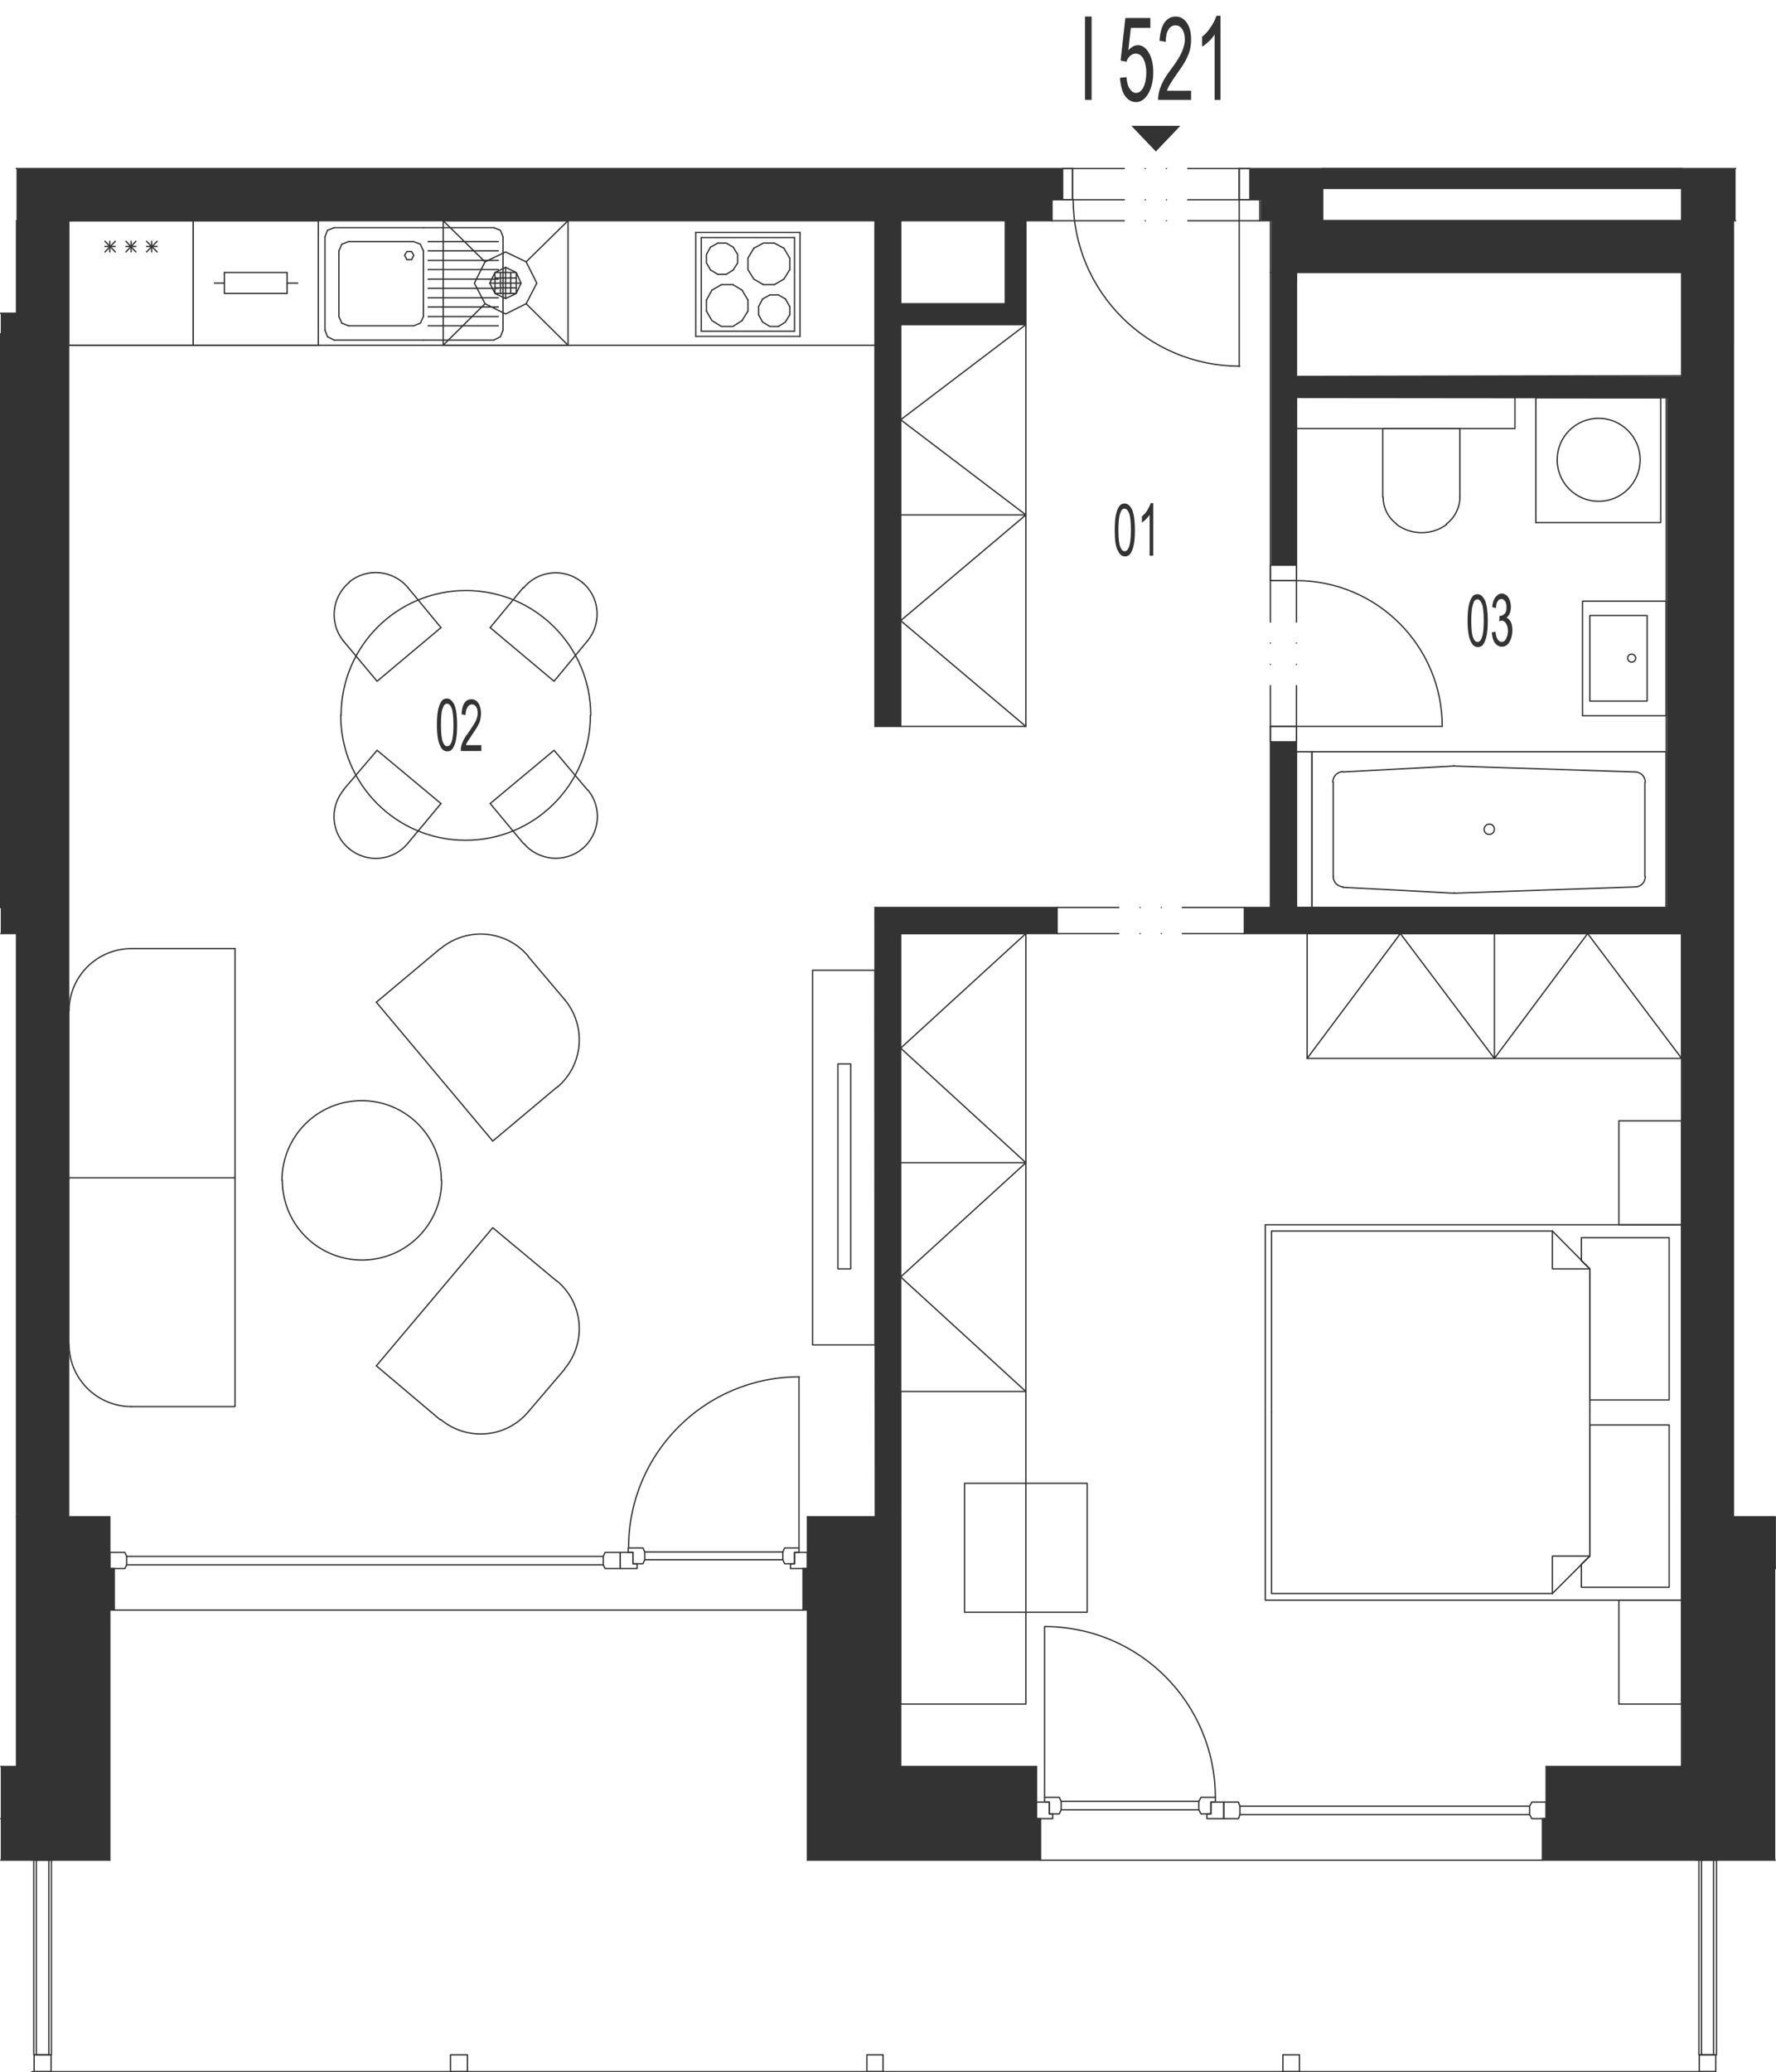<?xml version="1.0" encoding="utf-8"?>
<!-- Generator: Adobe Illustrator 27.4.0, SVG Export Plug-In . SVG Version: 6.00 Build 0)  -->
<svg version="1.1" xmlns="http://www.w3.org/2000/svg" xmlns:xlink="http://www.w3.org/1999/xlink" x="0px" y="0px"
	 viewBox="0 0 483.7 564.2" style="enable-background:new 0 0 483.7 564.2;" xml:space="preserve">
<style type="text/css">
	.st0{fill:none;stroke:#333333;stroke-width:0.36;stroke-linecap:round;stroke-linejoin:round;stroke-miterlimit:10;}
	.st1{fill:#333333;}
	.st2{display:none;}
	
		.st3{display:inline;fill:#333333;stroke:#333333;stroke-width:0.6;stroke-linecap:round;stroke-linejoin:round;stroke-miterlimit:10;}
	.st4{display:inline;fill:#333333;stroke:#333333;stroke-miterlimit:10;}
	.st5{display:inline;fill:#333333;stroke:#333333;stroke-width:0;stroke-linecap:round;stroke-miterlimit:10;}
	.st6{display:inline;}
</style>
<g id="vykres">
	<polyline class="st0" points="483.5,427.1 483.5,413 472.1,413 	"/>
	<line class="st0" x1="467.9" y1="506.5" x2="483.5" y2="506.5"/>
	<polyline class="st0" points="465.1,495.2 472.1,495.2 472.1,427.1 483.5,427.1 	"/>
	<line class="st0" x1="238.4" y1="413" x2="219.9" y2="413"/>
	<polyline class="st0" points="29.9,427.1 29.9,413 18.7,413 	"/>
	<line class="st0" x1="282.3" y1="481" x2="282.3" y2="495.2"/>
	<polyline class="st0" points="288.5,493.9 285.8,493.9 285.8,490.7 284.5,490.7 284.5,489.4 288.5,489.4 289,490.5 289,492.8 
		288.5,493.9 	"/>
	<polyline class="st0" points="282.3,490.7 285.8,490.7 285.8,493.9 286.7,493.9 286.7,495.2 282.3,495.2 282.3,490.7 	"/>
	<polyline class="st0" points="327.1,493.9 329.8,493.9 329.8,490.7 331,490.7 331,489.4 327.1,489.4 326.5,490.5 326.5,492.8 
		327.1,493.9 	"/>
	<polyline class="st0" points="333.3,490.7 329.8,490.7 329.8,493.9 328.7,493.9 328.7,495.2 333.3,495.2 333.3,490.7 	"/>
	<line class="st0" x1="289" y1="490.5" x2="326.5" y2="490.5"/>
	<line class="st0" x1="289" y1="492.8" x2="326.5" y2="492.8"/>
	<line class="st0" x1="284.5" y1="489.4" x2="284.5" y2="443"/>
	<path class="st0" d="M331,489.4c0-25.7-20.8-46.5-46.5-46.5"/>
	<polyline class="st0" points="337.3,490.7 333.3,490.7 333.3,495.2 337.3,495.2 337.7,494.1 337.7,491.8 337.3,490.7 	"/>
	<line class="st0" x1="337.7" y1="494.1" x2="416.6" y2="494.1"/>
	<line class="st0" x1="337.7" y1="491.8" x2="416.6" y2="491.8"/>
	<polyline class="st0" points="417.2,490.7 421.1,490.7 421.1,495.2 417.2,495.2 416.6,494.1 416.6,491.8 417.2,490.7 	"/>
	<line class="st0" x1="421.1" y1="481" x2="421.1" y2="495.2"/>
	<line class="st0" x1="245.3" y1="481" x2="245.3" y2="413"/>
	<line class="st0" x1="219.9" y1="413" x2="219.9" y2="427.1"/>
	<line class="st0" x1="458" y1="481" x2="458" y2="413"/>
	<line class="st0" x1="282.3" y1="481" x2="245.3" y2="481"/>
	<line class="st0" x1="458" y1="481" x2="421.1" y2="481"/>
	<polyline class="st0" points="213.7,425.8 216.4,425.8 216.4,422.7 217.6,422.7 217.6,421.5 213.7,421.5 213.2,422.6 213.2,424.7 
		213.7,425.8 	"/>
	<polyline class="st0" points="219.9,422.7 216.4,422.7 216.4,425.8 215.3,425.8 215.3,427.1 219.9,427.1 219.9,422.7 	"/>
	<polyline class="st0" points="175.1,425.8 172.4,425.8 172.4,422.7 171.1,422.7 171.1,421.5 175.1,421.5 175.6,422.6 175.6,424.7 
		175.1,425.8 	"/>
	<polyline class="st0" points="168.9,422.7 172.4,422.7 172.4,425.8 173.5,425.8 173.5,427.1 168.9,427.1 168.9,422.7 	"/>
	<line class="st0" x1="213.2" y1="422.6" x2="175.6" y2="422.6"/>
	<line class="st0" x1="213.2" y1="424.7" x2="175.6" y2="424.7"/>
	<path class="st0" d="M217.7,374.9c-25.7,0-46.5,20.8-46.5,46.5"/>
	<polyline class="st0" points="164.8,422.7 168.9,422.7 168.9,427.1 164.8,427.1 164.3,426.1 164.3,423.8 164.8,422.7 	"/>
	<line class="st0" x1="164.3" y1="426.1" x2="34.5" y2="426.1"/>
	<line class="st0" x1="164.3" y1="423.8" x2="34.5" y2="423.8"/>
	<polyline class="st0" points="34,422.7 29.9,422.7 29.9,427.1 34,427.1 34.5,426.1 34.5,423.8 34,422.7 	"/>
	<line class="st0" x1="217.6" y1="421.5" x2="217.6" y2="374.9"/>
	<line class="st0" x1="14.3" y1="506.5" x2="29.9" y2="506.5"/>
	<line class="st0" x1="219.9" y1="506.5" x2="283.4" y2="506.5"/>
	<polyline class="st0" points="283.4,506.5 420.1,506.5 462.2,506.5 	"/>
	<line class="st0" x1="282.3" y1="495.2" x2="231.2" y2="495.2"/>
	<line class="st0" x1="421.1" y1="495.2" x2="465.1" y2="495.2"/>
	<line class="st0" x1="231.2" y1="495.2" x2="231.2" y2="427.1"/>
	<polyline class="st0" points="11.6,495.2 18.7,495.2 18.7,427.1 29.9,427.1 	"/>
	<line class="st0" x1="219.9" y1="427.1" x2="231.2" y2="427.1"/>
	<polyline class="st0" points="0.2,481 4.5,481 4.5,413 	"/>
	<line class="st0" x1="0.2" y1="506.5" x2="8.7" y2="506.5"/>
	<line class="st0" x1="0.2" y1="495.2" x2="11.6" y2="495.2"/>
	<line class="st0" x1="14.3" y1="506.5" x2="8.7" y2="506.5"/>
	<line class="st0" x1="467.9" y1="506.5" x2="462.2" y2="506.5"/>
	<polyline class="st0" points="219.9,427.1 218.7,427.1 218.7,438.4 219.9,438.4 219.9,506.5 	"/>
	<polyline class="st0" points="29.9,427.1 31.1,427.1 31.1,438.4 29.9,438.4 29.9,506.5 	"/>
	<polyline class="st0" points="420.1,506.5 420.1,495.2 421.1,495.2 	"/>
	<polyline class="st0" points="283.4,506.5 283.4,495.2 282.3,495.2 	"/>
	<line class="st0" x1="238.4" y1="413" x2="245.3" y2="413"/>
	<polyline class="st0" points="467.5,559.5 462.7,559.5 462.7,506.5 467.5,506.5 467.5,559.5 	"/>
	<polyline class="st0" points="463.4,506.5 466.7,506.5 466.7,559.5 463.4,559.5 463.4,506.5 	"/>
	<polyline class="st0" points="14,559.5 9.2,559.5 9.2,506.5 14,506.5 14,559.5 	"/>
	<polyline class="st0" points="9.9,506.5 13.3,506.5 13.3,559.5 9.9,559.5 9.9,506.5 	"/>
	<line class="st0" x1="31.1" y1="438.4" x2="218.7" y2="438.4"/>
	<line class="st0" x1="472.1" y1="60.1" x2="472.7" y2="60.1"/>
	<line class="st0" x1="472.7" y1="45.9" x2="458" y2="45.9"/>
	<line class="st0" x1="472.1" y1="413" x2="472.1" y2="60.1"/>
	<line class="st0" x1="472.1" y1="60.1" x2="471.5" y2="60.1"/>
	<line class="st0" x1="472.1" y1="94" x2="472.1" y2="60.1"/>
	<line class="st0" x1="458" y1="74.2" x2="458" y2="102.3"/>
	<line class="st0" x1="458" y1="413" x2="458" y2="254.2"/>
	<line class="st0" x1="18.7" y1="60.1" x2="238.3" y2="60.1"/>
	<line class="st0" x1="343.1" y1="60.1" x2="346" y2="60.1"/>
	<polyline class="st0" points="353.1,74.2 360.4,74.2 458,74.2 	"/>
	<line class="st0" x1="458" y1="45.9" x2="337.5" y2="45.9"/>
	<line class="st0" x1="292.1" y1="45.9" x2="4.5" y2="45.9"/>
	<line class="st0" x1="18.7" y1="413" x2="18.7" y2="60.1"/>
	<polyline class="st0" points="343.1,54.4 337.5,54.4 337.5,45.9 	"/>
	<polyline class="st0" points="286.5,54.4 292.1,54.4 292.1,45.9 	"/>
	<line class="st0" x1="337.5" y1="54.4" x2="323.5" y2="54.4"/>
	<line class="st0" x1="317.7" y1="54.4" x2="317.7" y2="54.4"/>
	<line class="st0" x1="311.9" y1="54.4" x2="311.9" y2="54.4"/>
	<line class="st0" x1="306.2" y1="54.4" x2="292.1" y2="54.4"/>
	<line class="st0" x1="337.5" y1="45.9" x2="323.5" y2="45.9"/>
	<line class="st0" x1="317.7" y1="45.9" x2="317.7" y2="45.9"/>
	<line class="st0" x1="311.9" y1="45.9" x2="311.9" y2="45.9"/>
	<line class="st0" x1="306.2" y1="45.9" x2="292.1" y2="45.9"/>
	<polyline class="st0" points="292.1,54.4 292.1,45.9 289.4,45.9 289.4,54.4 292.1,54.4 	"/>
	<polyline class="st0" points="337.5,54.4 337.5,45.9 340.4,45.9 340.4,54.4 337.5,54.4 	"/>
	<line class="st0" x1="337.5" y1="99.8" x2="337.5" y2="54.4"/>
	<line class="st0" x1="286.5" y1="54.4" x2="286.5" y2="60.1"/>
	<line class="st0" x1="343.1" y1="54.4" x2="343.1" y2="60.1"/>
	<line class="st0" x1="238.4" y1="413" x2="238.3" y2="247.1"/>
	<line class="st0" x1="245.3" y1="413" x2="245.3" y2="254.2"/>
	<line class="st0" x1="238.3" y1="197.8" x2="238.3" y2="60.1"/>
	<polyline class="st0" points="238.3,197.8 245.3,197.8 245.3,88.4 	"/>
	<line class="st0" x1="346" y1="60.1" x2="346" y2="158.1"/>
	<line class="st0" x1="279.4" y1="60.1" x2="286.5" y2="60.1"/>
	<polyline class="st0" points="353.1,74.2 353.1,102.5 458,102.3 	"/>
	<line class="st0" x1="353.1" y1="197.8" x2="346" y2="197.8"/>
	<line class="st0" x1="353.1" y1="158.1" x2="346" y2="158.1"/>
	<line class="st0" x1="353.1" y1="158.1" x2="353.1" y2="169.4"/>
	<line class="st0" x1="353.1" y1="175.1" x2="353.1" y2="175.1"/>
	<line class="st0" x1="353.1" y1="180.9" x2="353.1" y2="180.9"/>
	<line class="st0" x1="353.1" y1="186.7" x2="353.1" y2="197.8"/>
	<line class="st0" x1="346" y1="158.1" x2="346" y2="169.4"/>
	<line class="st0" x1="346" y1="175.1" x2="346" y2="175.1"/>
	<line class="st0" x1="346" y1="180.9" x2="346" y2="180.9"/>
	<line class="st0" x1="346" y1="186.7" x2="346" y2="197.8"/>
	<polyline class="st0" points="346,158.1 353.1,158.1 353.1,153.9 346,153.9 346,158.1 	"/>
	<polyline class="st0" points="346,197.8 353.1,197.8 353.1,202 346,202 346,197.8 	"/>
	<line class="st0" x1="392.8" y1="197.8" x2="353.1" y2="197.8"/>
	<line class="st0" x1="353.1" y1="108.2" x2="453.8" y2="108.3"/>
	<line class="st0" x1="346" y1="247.1" x2="338.9" y2="247.1"/>
	<line class="st0" x1="353.1" y1="247.1" x2="453.8" y2="247.1"/>
	<line class="st0" x1="245.3" y1="254.2" x2="287.9" y2="254.2"/>
	<line class="st0" x1="346" y1="197.8" x2="346" y2="247.1"/>
	<line class="st0" x1="353.1" y1="197.8" x2="353.1" y2="247.1"/>
	<line class="st0" x1="134.8" y1="78.4" x2="140.6" y2="78.4"/>
	<line class="st0" x1="134.8" y1="75.7" x2="140.6" y2="75.7"/>
	<line class="st0" x1="136.3" y1="74.2" x2="136.3" y2="79.9"/>
	<line class="st0" x1="139.1" y1="74.2" x2="139.1" y2="79.9"/>
	<line class="st0" x1="133.4" y1="77.1" x2="141.9" y2="77.1"/>
	<line class="st0" x1="137.7" y1="72.8" x2="137.7" y2="81.3"/>
	<polyline class="st0" points="134.8,74.2 137.7,72.8 140.6,74.2 140.6,79.9 134.8,79.9 134.8,74.2 140.6,74.2 141.9,77.1 
		140.6,79.9 137.7,81.3 134.8,79.9 133.4,77.1 134.8,74.2 	"/>
	<polyline class="st0" points="132.1,71.3 129.2,77.1 132.1,82.7 137.7,85.5 143.3,82.7 146.2,77.1 143.3,71.3 137.7,68.6 
		132.1,71.3 	"/>
	<line class="st0" x1="143.3" y1="71.3" x2="154.7" y2="60.1"/>
	<line class="st0" x1="154.7" y1="94" x2="143.3" y2="82.7"/>
	<line class="st0" x1="120.7" y1="94" x2="132.1" y2="82.7"/>
	<line class="st0" x1="120.7" y1="60.1" x2="132.1" y2="71.3"/>
	<polyline class="st0" points="154.7,60.1 154.7,94 120.7,94 120.7,60.1 154.7,60.1 	"/>
	<line class="st0" x1="115.3" y1="62" x2="91" y2="62"/>
	<line class="st0" x1="115.3" y1="92.6" x2="91" y2="92.6"/>
	<line class="st0" x1="93.1" y1="66.5" x2="94.9" y2="65.8"/>
	<line class="st0" x1="94.9" y1="88.7" x2="93.1" y2="88"/>
	<line class="st0" x1="137" y1="89.9" x2="137" y2="64.5"/>
	<line class="st0" x1="115.3" y1="68.3" x2="115.3" y2="86.2"/>
	<line class="st0" x1="135.7" y1="70.9" x2="116.6" y2="70.9"/>
	<line class="st0" x1="116.6" y1="73.4" x2="135.7" y2="73.4"/>
	<line class="st0" x1="135.7" y1="76" x2="116.6" y2="76"/>
	<line class="st0" x1="116.6" y1="78.5" x2="135.7" y2="78.5"/>
	<line class="st0" x1="135.7" y1="81.1" x2="116.6" y2="81.1"/>
	<line class="st0" x1="116.6" y1="83.6" x2="135.7" y2="83.6"/>
	<line class="st0" x1="135.7" y1="86.2" x2="116.6" y2="86.2"/>
	<line class="st0" x1="116.6" y1="88.7" x2="135.7" y2="88.7"/>
	<line class="st0" x1="134.5" y1="92.6" x2="115.3" y2="92.6"/>
	<polyline class="st0" points="137,89.9 136.3,91.7 134.5,92.6 	"/>
	<polyline class="st0" points="115.3,86.2 114.5,88 112.7,88.7 94.9,88.7 	"/>
	<polyline class="st0" points="112.7,69.5 112.1,70.7 110.8,70.7 110.2,69.5 110.8,68.5 112.1,68.5 112.7,69.5 	"/>
	<line class="st0" x1="135.7" y1="65.8" x2="116.6" y2="65.8"/>
	<line class="st0" x1="116.6" y1="68.3" x2="135.7" y2="68.3"/>
	<line class="st0" x1="134.5" y1="62" x2="115.3" y2="62"/>
	<polyline class="st0" points="134.5,62 136.3,62.7 137,64.5 	"/>
	<polyline class="st0" points="94.9,65.8 112.7,65.8 114.5,66.5 115.3,68.3 	"/>
	<line class="st0" x1="88.5" y1="89.9" x2="88.5" y2="64.5"/>
	<line class="st0" x1="92.3" y1="86.2" x2="92.3" y2="68.3"/>
	<polyline class="st0" points="88.5,89.9 89.2,91.7 91,92.6 	"/>
	<line class="st0" x1="93.1" y1="88" x2="92.3" y2="86.2"/>
	<line class="st0" x1="89.2" y1="62.7" x2="88.5" y2="64.5"/>
	<line class="st0" x1="92.3" y1="68.3" x2="93.1" y2="66.5"/>
	<line class="st0" x1="89.2" y1="62.7" x2="91" y2="62"/>
	<line class="st0" x1="52.6" y1="94" x2="18.7" y2="94"/>
	<line class="st0" x1="18.7" y1="60.1" x2="52.6" y2="60.1"/>
	<line class="st0" x1="31.4" y1="68.6" x2="28.6" y2="65.7"/>
	<line class="st0" x1="28.6" y1="68.6" x2="31.4" y2="65.7"/>
	<line class="st0" x1="28.6" y1="67.1" x2="31.4" y2="67.1"/>
	<line class="st0" x1="18.7" y1="94" x2="18.7" y2="60.1"/>
	<line class="st0" x1="29.9" y1="68.6" x2="29.9" y2="65.7"/>
	<line class="st0" x1="52.6" y1="60.1" x2="52.6" y2="94"/>
	<line class="st0" x1="42.8" y1="68.6" x2="39.9" y2="65.7"/>
	<line class="st0" x1="39.9" y1="68.6" x2="42.8" y2="65.7"/>
	<line class="st0" x1="39.9" y1="67.1" x2="42.8" y2="67.1"/>
	<line class="st0" x1="37" y1="68.6" x2="34.3" y2="65.7"/>
	<line class="st0" x1="34.3" y1="68.6" x2="37" y2="65.7"/>
	<line class="st0" x1="34.3" y1="67.1" x2="37" y2="67.1"/>
	<line class="st0" x1="35.7" y1="68.6" x2="35.7" y2="65.7"/>
	<line class="st0" x1="41.3" y1="68.6" x2="41.3" y2="65.7"/>
	<line class="st0" x1="418.3" y1="108.3" x2="418.3" y2="142.3"/>
	<polyline class="st0" points="418.3,142.3 452.3,142.3 452.3,108.3 418.3,108.3 	"/>
	<path class="st0" d="M435.4,136.5c6.3,0,11.3-5.1,11.3-11.3s-5.1-11.3-11.3-11.3c-6.3,0-11.3,5.1-11.3,11.3
		S429.1,136.5,435.4,136.5"/>
	<line class="st0" x1="202.1" y1="87.3" x2="203.7" y2="84.7"/>
	<line class="st0" x1="203.7" y1="81.7" x2="202.1" y2="79"/>
	<line class="st0" x1="189.5" y1="91.6" x2="217.9" y2="91.6"/>
	<line class="st0" x1="216.4" y1="90.2" x2="191" y2="90.2"/>
	<line class="st0" x1="217.9" y1="63.3" x2="189.5" y2="63.3"/>
	<line class="st0" x1="191" y1="64.7" x2="216.4" y2="64.7"/>
	<line class="st0" x1="215.1" y1="83.5" x2="215.1" y2="85.7"/>
	<line class="st0" x1="206.6" y1="85.7" x2="206.6" y2="83.5"/>
	<line class="st0" x1="203.7" y1="84.7" x2="203.7" y2="81.7"/>
	<line class="st0" x1="216.4" y1="90.2" x2="216.4" y2="64.7"/>
	<line class="st0" x1="217.9" y1="63.3" x2="217.9" y2="91.6"/>
	<line class="st0" x1="212" y1="80.3" x2="213.9" y2="81.4"/>
	<line class="st0" x1="213.5" y1="76" x2="210.9" y2="77.5"/>
	<line class="st0" x1="210.9" y1="66.2" x2="213.5" y2="67.6"/>
	<line class="st0" x1="215.1" y1="73.4" x2="213.5" y2="76"/>
	<polyline class="st0" points="213.5,67.6 215.1,70.3 215.1,73.4 	"/>
	<line class="st0" x1="213.9" y1="81.4" x2="215.1" y2="83.5"/>
	<polyline class="st0" points="205.3,67.6 207.9,66.2 210.9,66.2 	"/>
	<line class="st0" x1="207.7" y1="81.4" x2="209.7" y2="80.3"/>
	<line class="st0" x1="210.9" y1="77.5" x2="207.9" y2="77.5"/>
	<line class="st0" x1="209.7" y1="80.3" x2="212" y2="80.3"/>
	<polyline class="st0" points="207.9,77.5 205.3,76 203.7,73.4 203.7,70.3 205.3,67.6 	"/>
	<line class="st0" x1="206.6" y1="83.5" x2="207.7" y2="81.4"/>
	<polyline class="st0" points="215.1,85.7 213.9,87.7 212,88.9 	"/>
	<polyline class="st0" points="212,88.9 209.7,88.9 207.7,87.7 206.6,85.7 	"/>
	<line class="st0" x1="192.4" y1="81.7" x2="192.4" y2="84.7"/>
	<line class="st0" x1="189.5" y1="63.3" x2="189.5" y2="91.6"/>
	<line class="st0" x1="191" y1="90.2" x2="191" y2="64.7"/>
	<line class="st0" x1="193.9" y1="79" x2="196.5" y2="77.5"/>
	<line class="st0" x1="193.5" y1="67.3" x2="195.5" y2="66.2"/>
	<line class="st0" x1="195.5" y1="74.7" x2="193.5" y2="73.5"/>
	<polyline class="st0" points="195.5,66.2 197.8,66.2 199.7,67.3 	"/>
	<line class="st0" x1="199.6" y1="77.5" x2="196.5" y2="77.5"/>
	<line class="st0" x1="199.7" y1="73.5" x2="197.8" y2="74.7"/>
	<polyline class="st0" points="199.7,73.5 200.9,71.6 200.9,69.3 199.7,67.3 	"/>
	<line class="st0" x1="199.6" y1="77.5" x2="202.1" y2="79"/>
	<line class="st0" x1="195.5" y1="74.7" x2="197.8" y2="74.7"/>
	<polyline class="st0" points="193.5,67.3 192.4,69.3 192.4,71.6 193.5,73.5 	"/>
	<line class="st0" x1="193.9" y1="79" x2="192.4" y2="81.7"/>
	<polyline class="st0" points="202.1,87.3 199.6,88.9 196.5,88.9 193.9,87.3 192.4,84.7 	"/>
	<line class="st0" x1="365.7" y1="241.6" x2="395.8" y2="243.2"/>
	<line class="st0" x1="395.8" y1="208.6" x2="365.7" y2="210.2"/>
	<line class="st0" x1="357.3" y1="247.1" x2="453.8" y2="247.1"/>
	<line class="st0" x1="453.8" y1="204.7" x2="357.3" y2="204.7"/>
	<line class="st0" x1="396.1" y1="243.2" x2="445.3" y2="241.5"/>
	<line class="st0" x1="445.3" y1="210.2" x2="396.1" y2="208.6"/>
	<path class="st0" d="M404.2,225.8c0,0.8,0.6,1.4,1.4,1.4s1.4-0.6,1.4-1.4c0-0.8-0.6-1.4-1.4-1.4S404.2,225.1,404.2,225.8"/>
	<line class="st0" x1="448" y1="238.7" x2="448" y2="213.1"/>
	<line class="st0" x1="453.8" y1="247.1" x2="453.8" y2="204.7"/>
	<path class="st0" d="M445.4,241.5c1.5,0,2.7-1.3,2.7-2.8"/>
	<path class="st0" d="M448.1,213c0-1.5-1.2-2.8-2.7-2.8"/>
	<path class="st0" d="M395.9,243.1c0.1,0,0.2,0,0.2,0"/>
	<path class="st0" d="M396.1,208.5c-0.1,0-0.2,0-0.2,0"/>
	<line class="st0" x1="357.3" y1="204.7" x2="357.3" y2="247.1"/>
	<line class="st0" x1="363.1" y1="212.9" x2="363.1" y2="238.7"/>
	<path class="st0" d="M363.1,238.7c0,1.5,1.2,2.7,2.7,2.8"/>
	<path class="st0" d="M365.7,210.1c-1.5,0.1-2.7,1.3-2.7,2.8"/>
	<polyline class="st0" points="453.8,163.7 453.8,194.9 431,194.9 431,163.7 453.8,163.7 	"/>
	<polyline class="st0" points="433,167.6 433,190.9 448.6,190.9 448.6,167.6 433,167.6 	"/>
	<path class="st0" d="M444.4,178.1c-0.6,0-1.1,0.5-1.1,1.1c0,0.6,0.5,1.1,1.1,1.1c0.6,0,1.1-0.5,1.1-1.1
		C445.5,178.7,445,178.1,444.4,178.1"/>
	<line class="st0" x1="238.3" y1="94" x2="18.7" y2="94"/>
	<path class="st0" d="M292.3,54.4c0,25,20.3,45.3,45.3,45.3"/>
	<line class="st0" x1="353.1" y1="74.2" x2="346" y2="74.2"/>
	<line class="st0" x1="458" y1="247.1" x2="458" y2="254.2"/>
	<line class="st0" x1="238.4" y1="413" x2="245.3" y2="413"/>
	<line class="st0" x1="245.3" y1="60.1" x2="238.3" y2="60.1"/>
	<line class="st0" x1="4.5" y1="254.2" x2="4.5" y2="247.1"/>
	<line class="st0" x1="4.5" y1="90.9" x2="4.5" y2="85.3"/>
	<line class="st0" x1="353.1" y1="108.2" x2="353.1" y2="158.1"/>
	<line class="st0" x1="458" y1="102.5" x2="458" y2="108.2"/>
	<polyline class="st0" points="245.3,60.1 273.8,60.1 273.8,82.7 245.3,82.7 245.3,60.1 	"/>
	<polyline class="st0" points="245.3,88.4 279.4,88.4 279.4,60.1 	"/>
	<line class="st0" x1="273.8" y1="60.1" x2="279.4" y2="60.1"/>
	<polyline class="st0" points="397.6,135.4 397.6,116.7 376.6,116.7 376.6,135.4 	"/>
	<path class="st0" d="M393.9,142.7c2.3-1.7,3.7-4.5,3.7-7.3"/>
	<path class="st0" d="M376.7,135.4c0,2.9,1.4,5.6,3.7,7.3"/>
	<path class="st0" d="M380.4,142.8c4,3,9.6,3,13.6,0"/>
	<polyline class="st0" points="120.1,218.8 102.7,204.3 93.5,215.1 	"/>
	<path class="st0" d="M93.6,215.1c-4,4.8-3.4,12,1.5,16"/>
	<path class="st0" d="M95.1,231.1c4.8,4,12,3.4,16-1.5"/>
	<line class="st0" x1="120.1" y1="218.8" x2="111.1" y2="229.6"/>
	<polyline class="st0" points="142.5,229.6 142.5,229.6 133.5,218.8 	"/>
	<path class="st0" d="M142.6,229.6c4,4.8,11.2,5.5,16,1.5"/>
	<path class="st0" d="M158.6,231.1c4.8-4,5.5-11.2,1.5-16"/>
	<polyline class="st0" points="133.5,218.8 150.9,204.3 160,215.1 	"/>
	<polyline class="st0" points="133.5,170.9 150.9,185.5 160,174.5 	"/>
	<path class="st0" d="M160,174.5c4-4.8,3.4-12-1.5-16"/>
	<path class="st0" d="M158.6,158.6c-4.8-4-12-3.4-16,1.5"/>
	<line class="st0" x1="133.5" y1="170.9" x2="142.5" y2="160"/>
	<polyline class="st0" points="111.1,160 111.1,160 120.1,170.9 	"/>
	<path class="st0" d="M111.1,160c-4-4.8-11.2-5.5-16-1.5"/>
	<path class="st0" d="M95.1,158.6c-4.8,4-5.5,11.2-1.5,16"/>
	<polyline class="st0" points="120.1,170.9 102.7,185.5 93.5,174.5 	"/>
	<path class="st0" d="M92.8,194.8c0,18.8,15.2,34,34,34c18.8,0,34-15.2,34-34"/>
	<path class="st0" d="M160.9,194.8c0-18.8-15.2-34-34-34c-18.8,0-34,15.2-34,34"/>
	<path class="st0" d="M76.9,321.4c0,12,9.7,21.7,21.7,21.7s21.7-9.7,21.7-21.7"/>
	<path class="st0" d="M120.2,321.4c0-12-9.7-21.7-21.7-21.7s-21.7,9.7-21.7,21.7"/>
	<polyline class="st0" points="102.5,272.9 134.2,310.7 151.6,296.1 	"/>
	<path class="st0" d="M151.7,296.1c7.2-6,8.1-16.7,2.1-23.9"/>
	<line class="st0" x1="153.8" y1="272.2" x2="143.9" y2="260.5"/>
	<path class="st0" d="M143.9,260.4c-6-7.2-16.7-8.1-23.9-2.1"/>
	<line class="st0" x1="102.5" y1="272.9" x2="119.9" y2="258.3"/>
	<polyline class="st0" points="119.9,386.6 119.9,386.6 102.5,371.9 	"/>
	<path class="st0" d="M120,386.5c7.2,6,17.9,5.1,23.9-2.1"/>
	<line class="st0" x1="153.8" y1="372.8" x2="143.9" y2="384.4"/>
	<path class="st0" d="M153.8,372.7c6-7.2,5.1-17.9-2.1-23.9"/>
	<polyline class="st0" points="102.5,371.9 134.2,334.3 151.6,348.8 	"/>
	<polyline class="st0" points="35.7,258.3 35.7,258.3 64,258.3 	"/>
	<path class="st0" d="M35.8,258.3c-9.4,0-17,7.6-17,17"/>
	<line class="st0" x1="18.7" y1="366.1" x2="18.7" y2="275.3"/>
	<path class="st0" d="M18.8,366c0,9.4,7.6,17,17,17"/>
	<polyline class="st0" points="64,258.3 64,383 35.7,383 	"/>
	<line class="st0" x1="64" y1="320.7" x2="18.7" y2="320.7"/>
	<polyline class="st0" points="440.9,464 440.9,435.7 458,435.7 458,464 440.9,464 	"/>
	<polyline class="st0" points="440.9,333.5 440.9,305.2 458,305.2 458,333.5 440.9,333.5 	"/>
	<polyline class="st0" points="433,345.5 430.7,343.3 430.7,337 454.6,337 454.6,381.2 433,381.2 433,345.5 	"/>
	<polyline class="st0" points="433,388 454.6,388 454.6,432.2 430.7,432.2 430.7,425.9 433,423.7 433,388 	"/>
	<polyline class="st0" points="346.3,384.5 346.3,335.2 422.8,335.2 433,345.5 433,384.5 	"/>
	<polyline class="st0" points="422.8,335.2 422.8,345.5 433,345.5 	"/>
	<polyline class="st0" points="433,384.5 433,423.7 422.8,433.9 346.3,433.9 346.3,384.5 	"/>
	<polyline class="st0" points="422.8,433.9 422.8,423.7 433,423.7 	"/>
	<polyline class="st0" points="344.6,435.7 344.6,333.5 458,333.5 458,435.7 344.6,435.7 	"/>
	<polyline class="st0" points="262.7,439 262.7,403.9 296.1,403.9 296.1,439 262.7,439 	"/>
	<polyline class="st0" points="245.3,464 245.3,378.9 279.4,378.9 279.4,464 245.3,464 	"/>
	<polyline class="st0" points="238.3,264.2 221.3,264.2 221.3,366.2 238.3,366.2 238.3,264.2 	"/>
	<polyline class="st0" points="228.2,345.5 228.2,289.7 231.7,289.7 231.7,345.5 228.2,345.5 	"/>
	<polyline class="st0" points="279.4,88.4 279.4,197.8 245.3,197.8 	"/>
	<polyline class="st0" points="279.4,197.8 245.3,169 279.4,140.2 245.3,140.2 	"/>
	<polyline class="st0" points="279.4,88.4 245.3,114.3 279.4,140.2 	"/>
	<polyline class="st0" points="458,254.2 458,288.2 356,288.2 356,254.2 458,254.2 	"/>
	<polyline class="st0" points="458,288.2 432.4,254.2 407,288.2 407,254.2 	"/>
	<polyline class="st0" points="356,288.2 381.4,254.2 407,288.2 	"/>
	<polyline class="st0" points="245.3,254.2 279.4,254.2 279.4,378.9 	"/>
	<polyline class="st0" points="279.4,378.9 245.3,347.7 279.4,316.6 245.3,316.6 	"/>
	<polyline class="st0" points="279.4,254.2 245.3,285.4 279.4,316.6 	"/>
	<line class="st0" x1="343.1" y1="60.1" x2="323.5" y2="60.1"/>
	<line class="st0" x1="317.7" y1="60.1" x2="317.7" y2="60.1"/>
	<line class="st0" x1="311.9" y1="60.1" x2="311.9" y2="60.1"/>
	<line class="st0" x1="306.2" y1="60.1" x2="286.5" y2="60.1"/>
	<line class="st0" x1="4.5" y1="413" x2="4.5" y2="254.2"/>
	<line class="st0" x1="4.5" y1="85.3" x2="4.5" y2="60.1"/>
	<line class="st0" x1="86.7" y1="60.1" x2="52.6" y2="60.1"/>
	<line class="st0" x1="52.6" y1="94" x2="86.7" y2="94"/>
	<line class="st0" x1="58.4" y1="77.1" x2="61.1" y2="77.1"/>
	<line class="st0" x1="52.6" y1="60.1" x2="52.6" y2="94"/>
	<line class="st0" x1="86.7" y1="94" x2="86.7" y2="60.1"/>
	<line class="st0" x1="78.2" y1="74.2" x2="78.2" y2="79.9"/>
	<polyline class="st0" points="78.2,79.9 61.1,79.9 61.1,74.2 	"/>
	<line class="st0" x1="81.1" y1="77.1" x2="78.2" y2="77.1"/>
	<line class="st0" x1="61.1" y1="74.2" x2="78.2" y2="74.2"/>
	<line class="st0" x1="245.3" y1="82.7" x2="245.3" y2="88.4"/>
	<line class="st0" x1="353.1" y1="71.3" x2="353.1" y2="77.1"/>
	<line class="st0" x1="353.1" y1="102.5" x2="353.1" y2="108.2"/>
	<line class="st0" x1="458" y1="107.9" x2="458" y2="247.1"/>
	<line class="st0" x1="453.8" y1="108.3" x2="453.8" y2="247.1"/>
	<line class="st0" x1="453.8" y1="247.1" x2="458" y2="247.1"/>
	<polyline class="st0" points="357.3,204.7 353.1,204.7 353.1,247.1 357.3,247.1 357.3,204.7 	"/>
	<polyline class="st0" points="353.1,108.2 412.6,108.2 412.6,116.7 353.1,116.7 353.1,108.2 	"/>
	<line class="st0" x1="287.9" y1="247.1" x2="238.3" y2="247.1"/>
	<line class="st0" x1="338.9" y1="254.2" x2="458" y2="254.2"/>
	<line class="st0" x1="287.9" y1="254.2" x2="287.9" y2="247.1"/>
	<line class="st0" x1="338.9" y1="254.2" x2="338.9" y2="247.1"/>
	<line class="st0" x1="338.9" y1="247.1" x2="322" y2="247.1"/>
	<line class="st0" x1="316.3" y1="247.1" x2="316.3" y2="247.1"/>
	<line class="st0" x1="310.5" y1="247.1" x2="310.5" y2="247.1"/>
	<line class="st0" x1="304.7" y1="247.1" x2="287.9" y2="247.1"/>
	<line class="st0" x1="338.9" y1="254.2" x2="322" y2="254.2"/>
	<line class="st0" x1="316.3" y1="254.2" x2="316.3" y2="254.2"/>
	<line class="st0" x1="310.5" y1="254.2" x2="310.5" y2="254.2"/>
	<line class="st0" x1="304.7" y1="254.2" x2="287.9" y2="254.2"/>
	<path class="st0" d="M392.8,197.8c0-21.9-17.8-39.7-39.7-39.7"/>
	<polyline class="st0" points="388.5,45.9 365.8,45.9 360.2,45.9 360.2,51.3 458,51.3 458,45.9 388.5,45.9 	"/>
	<polyline class="st0" points="360.2,45.9 360.2,60.1 458,60.1 	"/>
	<polyline class="st0" points="360.2,51.3 458,51.3 458,60.1 360.2,60.1 360.2,51.3 	"/>
	<line class="st0" x1="4.5" y1="45.9" x2="4.5" y2="45.9"/>
	<line class="st0" x1="0.2" y1="85.3" x2="4.5" y2="85.3"/>
	<line class="st0" x1="0.2" y1="90.9" x2="0.2" y2="90.9"/>
	<line class="st0" x1="0.2" y1="247.1" x2="0.2" y2="247.1"/>
	<line class="st0" x1="0.2" y1="247.1" x2="0.2" y2="247.1"/>
	<line class="st0" x1="0.2" y1="247.1" x2="0.2" y2="204.7"/>
	<line class="st0" x1="0.2" y1="90.9" x2="0.2" y2="247.1"/>
	<line class="st0" x1="4.5" y1="254.2" x2="4.5" y2="247.1"/>
	<line class="st0" x1="4.5" y1="85.3" x2="4.5" y2="90.9"/>
	<line class="st0" x1="4.5" y1="60.1" x2="4.5" y2="60.1"/>
	<line class="st0" x1="0.2" y1="90.9" x2="0.2" y2="247.1"/>
	<polyline class="st0" points="0.2,247.1 4.5,247.1 4.5,85.3 	"/>
	<polyline class="st0" points="0.2,85.3 4.5,85.3 4.5,247.1 0.2,247.1 0.2,90.9 0.2,90.9 	"/>
	<line class="st0" x1="0.2" y1="254.2" x2="4.5" y2="254.2"/>
	<line class="st0" x1="467.3" y1="564.1" x2="8.7" y2="564.1"/>
	<polyline class="st0" points="9.3,559.5 13.9,559.5 13.9,564.1 9.3,564.1 9.3,559.5 	"/>
	<polyline class="st0" points="122.7,559.5 127.3,559.5 127.3,564.1 122.7,564.1 122.7,559.5 	"/>
	<polyline class="st0" points="236.1,559.5 240.5,559.5 240.5,564.1 236.1,564.1 236.1,559.5 	"/>
	<polyline class="st0" points="349.4,559.5 353.9,559.5 353.9,564.1 349.4,564.1 349.4,559.5 	"/>
	<polyline class="st0" points="462.8,559.5 467.3,559.5 467.3,564.1 462.8,564.1 462.8,559.5 	"/>
</g>
<g id="vypln">
	<g>
		<path class="st1" d="M472.1,60.1h0.6V45.9H458h-69.2h-0.2h-10.2h-1h-11.5h-5.6h-19.8v8.5h2.8v1.7v4h2.9v14.2v33.7v46h7.1v-45.7
			l100.7,0.1v138.8H353.1V202H346v45.1h-7.1v7.1h119V413v68h-36.8v7.1v2.6v4.4h-1.1v11.3h63.5v-11.3v-56.8v-11.3v-4.4V413h-11.4
			V60.4V60.1z M458,74.2v28.3H353.1V74.2H458z M360.2,60.1v-4v-1.7v-3.1H458v3.1v1.7v4H360.2z"/>
		<polygon class="st1" points="238.3,254.2 238.4,413 219.9,413 219.9,422.7 219.9,427.1 218.7,427.1 218.7,438.4 219.9,438.4 
			219.9,495.2 219.9,506.5 283.4,506.5 283.4,495.2 282.3,495.2 282.3,490.7 282.3,488.1 282.3,481 245.3,481 245.3,427.1 
			245.3,422.7 245.3,413 245.3,254.2 286.5,254.2 287.9,254.2 287.9,247.1 238.3,247.1 		"/>
		<path class="st1" d="M4.5,45.9v14.2l0,0v25.2H0.2v5.6h0v156.2h0v7.1h4.3V413v9.7V481H0.2v7.1v7.1v11.3h29.8v-11.3v-56.8h1.2v-11.3
			h-1.2v-4.4V413H18.7V60.1h219.6v37.8v100h7.1v-100v-9.5h34.1v-5.6V60.1h7.1v-5.6h2.9v-8.5H4.5L4.5,45.9z M273.8,82.7h-28.4V60.1
			h28.4V82.7z"/>
		<polygon class="st1" points="314.8,41.2 321.4,34.3 308.2,34.3 		"/>
	</g>
</g>
<g id="popisky">
	<polyline class="st1" points="321.4,34.3 308.2,34.3 314.8,41.2 321.4,34.3 	"/>
	<g>
		<path class="st1" d="M295.5,27.2V4.5h1.8v22.7H295.5z"/>
		<path class="st1" d="M305,21.2l1.8-0.2c0.1,1.4,0.4,2.5,0.9,3.2c0.5,0.7,1,1.1,1.7,1.1c0.8,0,1.5-0.5,2-1.5s0.8-2.4,0.8-4
			c0-1.6-0.3-2.8-0.8-3.8c-0.5-0.9-1.2-1.4-2.1-1.4c-0.5,0-1,0.2-1.5,0.6c-0.4,0.4-0.8,0.9-1,1.6l-1.6-0.3l1.3-11.6h6.8v2.7H308
			l-0.7,6.1c0.8-0.9,1.7-1.4,2.6-1.4c1.2,0,2.2,0.7,3,2.1c0.8,1.4,1.2,3.1,1.2,5.3c0,2.1-0.4,3.8-1.1,5.3c-0.9,1.8-2.1,2.8-3.6,2.8
			c-1.2,0-2.2-0.6-3-1.7S305.2,23.2,305,21.2z"/>
		<path class="st1" d="M324.4,24.5v2.7h-9c0-0.7,0.1-1.3,0.2-1.9c0.2-1,0.6-2,1.1-3c0.5-1,1.2-2.1,2.2-3.4c1.5-2,2.5-3.6,3-4.8
			s0.8-2.3,0.8-3.3c0-1.1-0.2-2-0.7-2.8c-0.5-0.8-1.1-1.1-1.9-1.1c-0.8,0-1.4,0.4-1.9,1.2s-0.7,1.9-0.7,3.3l-1.7-0.3
			c0.1-2.1,0.6-3.8,1.3-4.9c0.8-1.1,1.8-1.7,3.1-1.7c1.3,0,2.3,0.6,3.1,1.8c0.8,1.2,1.1,2.7,1.1,4.5c0,0.9-0.1,1.8-0.3,2.7
			s-0.6,1.8-1.1,2.8s-1.4,2.3-2.6,4c-1,1.4-1.6,2.4-1.9,2.9c-0.3,0.5-0.5,1-0.7,1.5H324.4z"/>
		<path class="st1" d="M332.5,27.2h-1.7V9.4c-0.4,0.6-0.9,1.3-1.6,1.9c-0.7,0.6-1.2,1.1-1.8,1.4v-2.7c0.9-0.7,1.7-1.6,2.4-2.7
			c0.7-1,1.2-2.1,1.5-3h1.1V27.2z"/>
	</g>
	<g>
		<path class="st1" d="M119,197.4c0-1.7,0.1-3,0.3-4c0.2-1,0.5-1.8,0.9-2.4c0.4-0.6,0.9-0.8,1.5-0.8c0.5,0,0.9,0.2,1.2,0.5
			c0.3,0.3,0.6,0.7,0.9,1.3c0.2,0.6,0.4,1.3,0.5,2.1s0.2,1.9,0.2,3.3c0,1.7-0.1,3-0.3,4c-0.2,1-0.5,1.8-0.9,2.4
			c-0.4,0.6-0.9,0.8-1.5,0.8c-0.8,0-1.5-0.5-1.9-1.5C119.3,202,119,200.1,119,197.4z M120.1,197.4c0,2.3,0.2,3.9,0.5,4.6
			c0.3,0.8,0.7,1.2,1.2,1.2c0.5,0,0.9-0.4,1.2-1.2s0.5-2.3,0.5-4.6c0-2.3-0.2-3.9-0.5-4.6s-0.7-1.2-1.2-1.2c-0.5,0-0.9,0.3-1.1,1
			C120.2,193.5,120.1,195.1,120.1,197.4z"/>
		<path class="st1" d="M131.1,202.8v1.7h-5.6c0-0.4,0-0.8,0.1-1.2c0.1-0.6,0.4-1.3,0.7-1.9s0.8-1.3,1.4-2.1c0.9-1.3,1.5-2.3,1.9-3
			c0.3-0.7,0.5-1.4,0.5-2.1c0-0.7-0.1-1.3-0.4-1.7c-0.3-0.5-0.7-0.7-1.2-0.7c-0.5,0-0.9,0.3-1.2,0.8c-0.3,0.5-0.5,1.2-0.5,2.1
			l-1.1-0.2c0.1-1.3,0.3-2.4,0.8-3.1c0.5-0.7,1.1-1,1.9-1c0.8,0,1.5,0.4,1.9,1.1c0.5,0.8,0.7,1.7,0.7,2.8c0,0.6-0.1,1.1-0.2,1.7
			s-0.4,1.1-0.7,1.7c-0.3,0.6-0.9,1.4-1.6,2.5c-0.6,0.9-1,1.5-1.2,1.8c-0.2,0.3-0.3,0.6-0.4,0.9H131.1z"/>
	</g>
	<g>
		<path class="st1" d="M303.6,144.3c0-1.7,0.1-3,0.3-4c0.2-1,0.5-1.8,0.9-2.4c0.4-0.6,0.9-0.8,1.5-0.8c0.5,0,0.9,0.2,1.2,0.5
			c0.3,0.3,0.6,0.7,0.9,1.3c0.2,0.6,0.4,1.3,0.5,2.1s0.2,1.9,0.2,3.3c0,1.7-0.1,3-0.3,4c-0.2,1-0.5,1.8-0.9,2.4
			c-0.4,0.6-0.9,0.8-1.5,0.8c-0.8,0-1.5-0.5-1.9-1.5C303.8,148.9,303.6,146.9,303.6,144.3z M304.6,144.3c0,2.3,0.2,3.9,0.5,4.6
			c0.3,0.8,0.7,1.2,1.2,1.2c0.5,0,0.9-0.4,1.2-1.2s0.5-2.3,0.5-4.6c0-2.3-0.2-3.9-0.5-4.6s-0.7-1.2-1.2-1.2c-0.5,0-0.9,0.3-1.1,1
			C304.8,140.4,304.6,141.9,304.6,144.3z"/>
		<path class="st1" d="M314.1,151.3h-1v-11.1c-0.3,0.4-0.6,0.8-1,1.2c-0.4,0.4-0.8,0.7-1.1,0.9v-1.7c0.6-0.5,1.1-1,1.5-1.7
			c0.4-0.7,0.7-1.3,0.9-1.9h0.7V151.3z"/>
	</g>
	<g>
		<path class="st1" d="M399.7,169c0-1.7,0.1-3,0.3-4c0.2-1,0.5-1.8,0.9-2.4c0.4-0.6,0.9-0.8,1.5-0.8c0.5,0,0.9,0.2,1.2,0.5
			c0.3,0.3,0.6,0.7,0.9,1.3c0.2,0.6,0.4,1.3,0.5,2.1s0.2,1.9,0.2,3.3c0,1.7-0.1,3-0.3,4c-0.2,1-0.5,1.8-0.9,2.4
			c-0.4,0.6-0.9,0.8-1.5,0.8c-0.8,0-1.5-0.5-1.9-1.5C400,173.6,399.7,171.7,399.7,169z M400.7,169c0,2.3,0.2,3.9,0.5,4.6
			c0.3,0.8,0.7,1.2,1.2,1.2c0.5,0,0.9-0.4,1.2-1.2s0.5-2.3,0.5-4.6c0-2.3-0.2-3.9-0.5-4.6s-0.7-1.2-1.2-1.2c-0.5,0-0.9,0.3-1.1,1
			C400.9,165.1,400.7,166.7,400.7,169z"/>
		<path class="st1" d="M406.3,172.2l1-0.2c0.1,1,0.3,1.7,0.6,2.1c0.3,0.4,0.6,0.7,1.1,0.7c0.5,0,0.9-0.3,1.2-0.9
			c0.3-0.6,0.5-1.3,0.5-2.1c0-0.8-0.2-1.5-0.5-2c-0.3-0.5-0.7-0.8-1.2-0.8c-0.2,0-0.4,0.1-0.7,0.2l0.1-1.5c0.1,0,0.1,0,0.2,0
			c0.4,0,0.8-0.2,1.2-0.6c0.4-0.4,0.5-1,0.5-1.8c0-0.6-0.1-1.2-0.4-1.6c-0.3-0.4-0.6-0.6-1-0.6c-0.4,0-0.7,0.2-1,0.6
			s-0.4,1.1-0.5,1.9l-1-0.3c0.1-1.2,0.4-2.1,0.9-2.7c0.5-0.6,1-1,1.7-1c0.5,0,0.9,0.2,1.3,0.5c0.4,0.3,0.7,0.8,0.9,1.4
			c0.2,0.6,0.3,1.2,0.3,1.8c0,0.6-0.1,1.2-0.3,1.7c-0.2,0.5-0.5,0.9-0.9,1.2c0.5,0.2,0.9,0.6,1.2,1.2c0.3,0.6,0.4,1.4,0.4,2.3
			c0,1.2-0.3,2.3-0.8,3.1c-0.5,0.9-1.2,1.3-2.1,1.3c-0.7,0-1.4-0.4-1.9-1.1S406.4,173.4,406.3,172.2z"/>
	</g>
</g>
<g id="koty" class="st2">
	<line class="st3" x1="18.7" y1="115.3" x2="18.7" y2="140.8"/>
	<line class="st3" x1="238.3" y1="115.3" x2="238.3" y2="140.8"/>
	<line class="st3" x1="14.3" y1="136.5" x2="242.6" y2="136.5"/>
	<path class="st4" d="M22.5,131.8l-7.7,9.4l-0.8-0.8L22.5,131.8z M23.3,132.7l-0.8-0.8l-7.7,9.4L23.3,132.7z"/>
	<path class="st5" d="M22.5,131.8l-7.7,9.4l-0.8-0.8L22.5,131.8z M23.3,132.7l-0.8-0.8l-7.7,9.4L23.3,132.7z"/>
	<path class="st4" d="M234.5,141.2l7.6-9.4l1,0.8L234.5,141.2z M233.6,140.3l1,0.8l7.6-9.4L233.6,140.3z"/>
	<path class="st5" d="M234.5,141.2l7.6-9.4l1,0.8L234.5,141.2z M233.6,140.3l1,0.8l7.6-9.4L233.6,140.3z"/>
	<g class="st6">
		<path class="st1" d="M120.8,131.6l0.6-0.1c0.1,0.6,0.2,1,0.4,1.3s0.4,0.4,0.6,0.4c0.3,0,0.5-0.2,0.7-0.5c0.2-0.3,0.3-0.8,0.3-1.3
			c0-0.5-0.1-0.9-0.3-1.2c-0.2-0.3-0.4-0.5-0.7-0.5c-0.1,0-0.3,0-0.4,0.1l0.1-0.9c0,0,0.1,0,0.1,0c0.3,0,0.5-0.1,0.7-0.3
			c0.2-0.2,0.3-0.6,0.3-1.1c0-0.4-0.1-0.7-0.2-1s-0.4-0.4-0.6-0.4c-0.2,0-0.4,0.1-0.6,0.4c-0.2,0.3-0.3,0.6-0.3,1.1l-0.6-0.2
			c0.1-0.7,0.3-1.2,0.5-1.6c0.3-0.4,0.6-0.6,1-0.6c0.3,0,0.5,0.1,0.8,0.3c0.2,0.2,0.4,0.5,0.5,0.8s0.2,0.7,0.2,1.1
			c0,0.4-0.1,0.7-0.2,1c-0.1,0.3-0.3,0.5-0.5,0.7c0.3,0.1,0.5,0.4,0.7,0.7c0.2,0.4,0.3,0.8,0.3,1.4c0,0.7-0.2,1.4-0.5,1.9
			c-0.3,0.5-0.7,0.8-1.2,0.8c-0.4,0-0.8-0.2-1.1-0.7S120.9,132.3,120.8,131.6z"/>
		<path class="st1" d="M125.8,129.3c-0.3-0.2-0.5-0.4-0.6-0.7c-0.1-0.3-0.2-0.6-0.2-1.1c0-0.6,0.1-1.1,0.4-1.6
			c0.3-0.4,0.6-0.6,1.1-0.6c0.4,0,0.8,0.2,1.1,0.6c0.3,0.4,0.4,1,0.4,1.6c0,0.4-0.1,0.7-0.2,1s-0.3,0.5-0.6,0.7
			c0.3,0.2,0.6,0.4,0.7,0.8c0.2,0.4,0.2,0.8,0.2,1.4c0,0.7-0.2,1.3-0.5,1.8c-0.3,0.5-0.7,0.7-1.2,0.7c-0.5,0-0.9-0.2-1.2-0.7
			c-0.3-0.5-0.5-1.1-0.5-1.9c0-0.6,0.1-1,0.3-1.4C125.2,129.6,125.4,129.4,125.8,129.3z M125.4,131.4c0,0.3,0,0.6,0.1,0.9
			s0.2,0.5,0.4,0.6s0.3,0.2,0.5,0.2c0.3,0,0.5-0.2,0.7-0.5s0.3-0.7,0.3-1.2c0-0.5-0.1-0.9-0.3-1.2c-0.2-0.3-0.5-0.5-0.8-0.5
			c-0.3,0-0.5,0.2-0.7,0.5C125.5,130.5,125.4,130.9,125.4,131.4z M125.6,127.5c0,0.4,0.1,0.7,0.2,1s0.4,0.4,0.6,0.4
			c0.2,0,0.4-0.1,0.6-0.4s0.2-0.6,0.2-0.9c0-0.4-0.1-0.7-0.2-1c-0.2-0.3-0.4-0.4-0.6-0.4c-0.2,0-0.4,0.1-0.6,0.4
			C125.7,126.8,125.6,127.1,125.6,127.5z"/>
		<path class="st1" d="M128.8,126.5v-1h3.3v0.8c-0.3,0.6-0.6,1.3-1,2.3s-0.6,1.9-0.7,2.9c-0.1,0.7-0.2,1.5-0.2,2.3h-0.6
			c0-0.7,0.1-1.5,0.2-2.4c0.2-0.9,0.4-1.9,0.6-2.7c0.3-0.9,0.6-1.6,0.9-2.2H128.8z"/>
		<path class="st1" d="M132.7,131.6l0.7-0.1c0,0.5,0.2,0.9,0.3,1.2c0.2,0.3,0.4,0.4,0.6,0.4c0.3,0,0.6-0.2,0.8-0.6
			c0.2-0.4,0.3-0.9,0.3-1.5c0-0.6-0.1-1.1-0.3-1.4c-0.2-0.3-0.5-0.5-0.8-0.5c-0.2,0-0.4,0.1-0.5,0.2c-0.2,0.2-0.3,0.4-0.4,0.6
			l-0.6-0.1l0.5-4.4h2.5v1h-2l-0.3,2.3c0.3-0.4,0.6-0.5,1-0.5c0.4,0,0.8,0.3,1.1,0.8s0.5,1.2,0.5,2c0,0.8-0.1,1.4-0.4,2
			c-0.3,0.7-0.8,1-1.3,1c-0.5,0-0.8-0.2-1.1-0.6C132.9,132.9,132.8,132.4,132.7,131.6z"/>
	</g>
	<line class="st3" x1="245.3" y1="99.1" x2="245.3" y2="111.8"/>
	<line class="st3" x1="279.4" y1="99.1" x2="279.4" y2="111.8"/>
	<line class="st3" x1="241.1" y1="107.6" x2="283.6" y2="107.6"/>
	<path class="st4" d="M249.2,102.9l-7.6,9.4l-1-0.8L249.2,102.9z M250.1,103.7l-1-0.8l-7.6,9.4L250.1,103.7z"/>
	<path class="st5" d="M249.2,102.9l-7.6,9.4l-1-0.8L249.2,102.9z M250.1,103.7l-1-0.8l-7.6,9.4L250.1,103.7z"/>
	<path class="st4" d="M275.6,112.3l7.7-9.4l0.8,0.8L275.6,112.3z M274.7,111.4l0.8,0.8l7.7-9.4L274.7,111.4z"/>
	<path class="st5" d="M275.6,112.3l7.7-9.4l0.8,0.8L275.6,112.3z M274.7,111.4l0.8,0.8l7.7-9.4L274.7,111.4z"/>
	<g class="st6">
		<path class="st1" d="M260,98.4l-0.6,0.1c-0.1-0.4-0.1-0.7-0.2-0.9c-0.2-0.3-0.4-0.4-0.6-0.4c-0.2,0-0.4,0.1-0.5,0.3
			c-0.2,0.2-0.4,0.6-0.5,1c-0.1,0.5-0.2,1.1-0.2,2c0.2-0.4,0.3-0.7,0.6-0.9s0.4-0.3,0.7-0.3c0.4,0,0.8,0.3,1.1,0.8
			c0.3,0.5,0.4,1.2,0.4,2c0,0.5-0.1,1-0.2,1.5c-0.1,0.5-0.3,0.8-0.6,1.1s-0.5,0.4-0.8,0.4c-0.5,0-0.9-0.3-1.3-1s-0.5-1.7-0.5-3.2
			c0-1.6,0.2-2.8,0.5-3.6c0.3-0.6,0.7-1,1.3-1c0.4,0,0.7,0.2,1,0.6C259.8,97.2,260,97.7,260,98.4z M257.5,102.1c0,0.4,0,0.7,0.1,1
			c0.1,0.3,0.2,0.6,0.4,0.8c0.2,0.2,0.3,0.3,0.5,0.3c0.3,0,0.5-0.2,0.7-0.5c0.2-0.4,0.3-0.8,0.3-1.5c0-0.6-0.1-1.1-0.3-1.4
			s-0.4-0.5-0.7-0.5c-0.3,0-0.5,0.2-0.7,0.5C257.6,101.1,257.5,101.5,257.5,102.1z"/>
		<path class="st1" d="M260.8,100.6c0-1,0.1-1.8,0.2-2.4c0.1-0.6,0.3-1.1,0.6-1.4s0.6-0.5,0.9-0.5c0.3,0,0.5,0.1,0.7,0.3
			c0.2,0.2,0.4,0.4,0.5,0.8c0.1,0.3,0.2,0.8,0.3,1.3s0.1,1.2,0.1,2c0,1-0.1,1.8-0.2,2.4c-0.1,0.6-0.3,1.1-0.6,1.4
			c-0.2,0.3-0.6,0.5-0.9,0.5c-0.5,0-0.9-0.3-1.2-0.9C260.9,103.4,260.8,102.2,260.8,100.6z M261.4,100.6c0,1.4,0.1,2.3,0.3,2.8
			c0.2,0.5,0.4,0.7,0.7,0.7s0.5-0.2,0.7-0.7c0.2-0.5,0.3-1.4,0.3-2.8c0-1.4-0.1-2.3-0.3-2.8c-0.2-0.5-0.4-0.7-0.7-0.7
			c-0.3,0-0.5,0.2-0.7,0.6C261.5,98.3,261.4,99.2,261.4,100.6z"/>
		<path class="st1" d="M264.7,100.6c0-1,0.1-1.8,0.2-2.4c0.1-0.6,0.3-1.1,0.6-1.4s0.6-0.5,0.9-0.5c0.3,0,0.5,0.1,0.7,0.3
			c0.2,0.2,0.4,0.4,0.5,0.8c0.1,0.3,0.2,0.8,0.3,1.3s0.1,1.2,0.1,2c0,1-0.1,1.8-0.2,2.4c-0.1,0.6-0.3,1.1-0.6,1.4
			c-0.2,0.3-0.6,0.5-0.9,0.5c-0.5,0-0.9-0.3-1.2-0.9C264.9,103.4,264.7,102.2,264.7,100.6z M265.4,100.6c0,1.4,0.1,2.3,0.3,2.8
			c0.2,0.5,0.4,0.7,0.7,0.7s0.5-0.2,0.7-0.7c0.2-0.5,0.3-1.4,0.3-2.8c0-1.4-0.1-2.3-0.3-2.8c-0.2-0.5-0.4-0.7-0.7-0.7
			c-0.3,0-0.5,0.2-0.7,0.6C265.5,98.3,265.4,99.2,265.4,100.6z"/>
	</g>
	<line class="st3" x1="279.4" y1="99.1" x2="279.4" y2="111.8"/>
	<line class="st3" x1="346" y1="86.3" x2="346" y2="111.8"/>
	<line class="st3" x1="275.2" y1="107.6" x2="350.2" y2="107.6"/>
	<path class="st4" d="M283.3,102.9l-7.7,9.4l-0.8-0.8L283.3,102.9z M284.1,103.7l-0.8-0.8l-7.7,9.4L284.1,103.7z"/>
	<path class="st5" d="M283.3,102.9l-7.7,9.4l-0.8-0.8L283.3,102.9z M284.1,103.7l-0.8-0.8l-7.7,9.4L284.1,103.7z"/>
	<path class="st4" d="M342.2,112.3l7.7-9.4l0.8,0.8L342.2,112.3z M341.3,111.4l0.8,0.8l7.7-9.4L341.3,111.4z"/>
	<path class="st5" d="M342.2,112.3l7.7-9.4l0.8,0.8L342.2,112.3z M341.3,111.4l0.8,0.8l7.7-9.4L341.3,111.4z"/>
	<g class="st6">
		<path class="st1" d="M307.2,104.8h-0.6v-6.7c-0.2,0.2-0.3,0.5-0.6,0.7s-0.5,0.4-0.7,0.5v-1c0.4-0.3,0.7-0.6,0.9-1s0.4-0.8,0.6-1.1
			h0.4V104.8z"/>
		<path class="st1" d="M311.1,104.8h-0.6v-6.7c-0.2,0.2-0.3,0.5-0.6,0.7s-0.5,0.4-0.7,0.5v-1c0.4-0.3,0.7-0.6,0.9-1s0.4-0.8,0.6-1.1
			h0.4V104.8z"/>
		<path class="st1" d="M312.8,97.4v-1h3.3v0.8c-0.3,0.6-0.6,1.3-1,2.3s-0.6,1.9-0.7,2.9c-0.1,0.7-0.2,1.5-0.2,2.3h-0.6
			c0-0.7,0.1-1.5,0.2-2.4c0.2-0.9,0.4-1.9,0.6-2.7c0.3-0.9,0.6-1.6,0.9-2.2H312.8z"/>
		<path class="st1" d="M316.7,102.6l0.7-0.1c0,0.5,0.2,0.9,0.3,1.2c0.2,0.3,0.4,0.4,0.6,0.4c0.3,0,0.6-0.2,0.8-0.6
			c0.2-0.4,0.3-0.9,0.3-1.5c0-0.6-0.1-1.1-0.3-1.4c-0.2-0.3-0.5-0.5-0.8-0.5c-0.2,0-0.4,0.1-0.5,0.2c-0.2,0.2-0.3,0.4-0.4,0.6
			l-0.6-0.1l0.5-4.4h2.5v1h-2l-0.3,2.3c0.3-0.4,0.6-0.5,1-0.5c0.4,0,0.8,0.3,1.1,0.8s0.5,1.2,0.5,2c0,0.8-0.1,1.4-0.4,2
			c-0.3,0.7-0.8,1-1.3,1c-0.5,0-0.8-0.2-1.1-0.6C316.9,103.9,316.7,103.3,316.7,102.6z"/>
	</g>
	<line class="st3" x1="245.3" y1="205.7" x2="245.3" y2="231.2"/>
	<line class="st3" x1="346" y1="205.7" x2="346" y2="231.2"/>
	<line class="st3" x1="241.1" y1="227" x2="350.2" y2="227"/>
	<path class="st4" d="M249.2,222.3l-7.6,9.4l-1-0.8L249.2,222.3z M250.1,223.1l-1-0.8l-7.6,9.4L250.1,223.1z"/>
	<path class="st5" d="M249.2,222.3l-7.6,9.4l-1-0.8L249.2,222.3z M250.1,223.1l-1-0.8l-7.6,9.4L250.1,223.1z"/>
	<path class="st4" d="M342.2,231.7l7.7-9.4l0.8,0.8L342.2,231.7z M341.3,230.8l0.8,0.8l7.7-9.4L341.3,230.8z"/>
	<path class="st5" d="M342.2,231.7l7.7-9.4l0.8,0.8L342.2,231.7z M341.3,230.8l0.8,0.8l7.7-9.4L341.3,230.8z"/>
	<g class="st6">
		<path class="st1" d="M290.2,224.2h-0.6v-6.7c-0.2,0.2-0.3,0.5-0.6,0.7s-0.5,0.4-0.7,0.5v-1c0.4-0.3,0.7-0.6,0.9-1s0.4-0.8,0.6-1.1
			h0.4V224.2z"/>
		<path class="st1" d="M291.9,216.8v-1h3.3v0.8c-0.3,0.6-0.6,1.3-1,2.3s-0.6,1.9-0.7,2.9c-0.1,0.7-0.2,1.5-0.2,2.3h-0.6
			c0-0.7,0.1-1.5,0.2-2.4c0.2-0.9,0.4-1.9,0.6-2.7c0.3-0.9,0.6-1.6,0.9-2.2H291.9z"/>
		<path class="st1" d="M295.8,216.8v-1h3.3v0.8c-0.3,0.6-0.6,1.3-1,2.3s-0.6,1.9-0.7,2.9c-0.1,0.7-0.2,1.5-0.2,2.3h-0.6
			c0-0.7,0.1-1.5,0.2-2.4c0.2-0.9,0.4-1.9,0.6-2.7c0.3-0.9,0.6-1.6,0.9-2.2H295.8z"/>
		<path class="st1" d="M299.8,222l0.7-0.1c0,0.5,0.2,0.9,0.3,1.2c0.2,0.3,0.4,0.4,0.6,0.4c0.3,0,0.6-0.2,0.8-0.6
			c0.2-0.4,0.3-0.9,0.3-1.5c0-0.6-0.1-1.1-0.3-1.4c-0.2-0.3-0.5-0.5-0.8-0.5c-0.2,0-0.4,0.1-0.5,0.2c-0.2,0.2-0.3,0.4-0.4,0.6
			l-0.6-0.1l0.5-4.4h2.5v1h-2l-0.3,2.3c0.3-0.4,0.6-0.5,1-0.5c0.4,0,0.8,0.3,1.1,0.8s0.5,1.2,0.5,2c0,0.8-0.1,1.4-0.4,2
			c-0.3,0.7-0.8,1-1.3,1c-0.5,0-0.8-0.2-1.1-0.6C300,223.3,299.8,222.7,299.8,222z"/>
	</g>
	<line class="st3" x1="290.1" y1="60.1" x2="304.7" y2="60.1"/>
	<line class="st3" x1="290.1" y1="88.4" x2="304.7" y2="88.4"/>
	<line class="st3" x1="300.4" y1="55.7" x2="300.4" y2="92.7"/>
	<path class="st4" d="M305.2,63.9l-9.5-7.7l1-0.8L305.2,63.9z M304.3,64.7l1-0.8l-9.5-7.7L304.3,64.7z"/>
	<path class="st5" d="M305.2,63.9l-9.5-7.7l1-0.8L305.2,63.9z M304.3,64.7l1-0.8l-9.5-7.7L304.3,64.7z"/>
	<path class="st4" d="M295.7,84.5l9.5,7.7l-1,0.8L295.7,84.5z M296.7,83.7l-1,0.8l9.5,7.7L296.7,83.7z"/>
	<path class="st5" d="M295.7,84.5l9.5,7.7l-1,0.8L295.7,84.5z M296.7,83.7l-1,0.8l9.5,7.7L296.7,83.7z"/>
	<g class="st6">
		<path class="st1" d="M295.6,79.8l-0.1-0.7c0.5,0,0.9-0.2,1.2-0.3c0.3-0.2,0.4-0.4,0.4-0.6c0-0.3-0.2-0.6-0.6-0.8
			c-0.4-0.2-0.9-0.3-1.5-0.3c-0.6,0-1.1,0.1-1.4,0.3c-0.3,0.2-0.5,0.5-0.5,0.8c0,0.2,0.1,0.4,0.2,0.5c0.2,0.2,0.4,0.3,0.6,0.4
			l-0.1,0.6l-4.4-0.5v-2.5h1v2l2.3,0.3c-0.4-0.3-0.5-0.6-0.5-1c0-0.4,0.3-0.8,0.8-1.1s1.2-0.5,2-0.5c0.8,0,1.4,0.1,2,0.4
			c0.7,0.3,1,0.8,1,1.3c0,0.5-0.2,0.8-0.6,1.1C296.8,79.6,296.3,79.8,295.6,79.8z"/>
		<path class="st1" d="M293.6,75.8c-1,0-1.8-0.1-2.4-0.2c-0.6-0.1-1.1-0.3-1.4-0.6s-0.5-0.6-0.5-0.9c0-0.3,0.1-0.5,0.3-0.7
			c0.2-0.2,0.4-0.4,0.8-0.5c0.3-0.1,0.8-0.2,1.3-0.3s1.2-0.1,2-0.1c1,0,1.8,0.1,2.4,0.2c0.6,0.1,1.1,0.3,1.4,0.6
			c0.3,0.2,0.5,0.6,0.5,0.9c0,0.5-0.3,0.9-0.9,1.2C296.3,75.7,295.2,75.8,293.6,75.8z M293.6,75.2c1.4,0,2.3-0.1,2.8-0.3
			c0.5-0.2,0.7-0.4,0.7-0.7s-0.2-0.5-0.7-0.7c-0.5-0.2-1.4-0.3-2.8-0.3c-1.4,0-2.3,0.1-2.8,0.3c-0.5,0.2-0.7,0.4-0.7,0.7
			c0,0.3,0.2,0.5,0.6,0.7C291.2,75.1,292.2,75.2,293.6,75.2z"/>
		<path class="st1" d="M293.6,71.9c-1,0-1.8-0.1-2.4-0.2c-0.6-0.1-1.1-0.3-1.4-0.6s-0.5-0.6-0.5-0.9c0-0.3,0.1-0.5,0.3-0.7
			c0.2-0.2,0.4-0.4,0.8-0.5c0.3-0.1,0.8-0.2,1.3-0.3s1.2-0.1,2-0.1c1,0,1.8,0.1,2.4,0.2c0.6,0.1,1.1,0.3,1.4,0.6
			c0.3,0.2,0.5,0.6,0.5,0.9c0,0.5-0.3,0.9-0.9,1.2C296.3,71.7,295.2,71.9,293.6,71.9z M293.6,71.2c1.4,0,2.3-0.1,2.8-0.3
			c0.5-0.2,0.7-0.4,0.7-0.7s-0.2-0.5-0.7-0.7c-0.5-0.2-1.4-0.3-2.8-0.3c-1.4,0-2.3,0.1-2.8,0.3c-0.5,0.2-0.7,0.4-0.7,0.7
			c0,0.3,0.2,0.5,0.6,0.7C291.2,71.1,292.2,71.2,293.6,71.2z"/>
	</g>
	<line class="st3" x1="290.1" y1="88.4" x2="304.7" y2="88.4"/>
	<line class="st3" x1="279.2" y1="247.1" x2="304.7" y2="247.1"/>
	<line class="st3" x1="300.4" y1="84.2" x2="300.4" y2="251.3"/>
	<path class="st4" d="M305.2,92.2l-9.5-7.7l1-0.8L305.2,92.2z M304.3,93.1l1-0.8l-9.5-7.7L304.3,93.1z"/>
	<path class="st5" d="M305.2,92.2l-9.5-7.7l1-0.8L305.2,92.2z M304.3,93.1l1-0.8l-9.5-7.7L304.3,93.1z"/>
	<path class="st4" d="M295.7,243.3l9.5,7.7l-1,0.8L295.7,243.3z M296.7,242.5l-1,0.8l9.5,7.7L296.7,242.5z"/>
	<path class="st5" d="M295.7,243.3l9.5,7.7l-1,0.8L295.7,243.3z M296.7,242.5l-1,0.8l9.5,7.7L296.7,242.5z"/>
	<g class="st6">
		<path class="st1" d="M296.8,172h1v3.4c-0.3,0-0.5,0-0.7-0.1c-0.4-0.1-0.8-0.2-1.1-0.4c-0.4-0.2-0.8-0.5-1.3-0.8
			c-0.8-0.6-1.4-0.9-1.8-1.1c-0.4-0.2-0.9-0.3-1.3-0.3c-0.4,0-0.8,0.1-1,0.3c-0.3,0.2-0.4,0.4-0.4,0.7c0,0.3,0.2,0.5,0.5,0.7
			c0.3,0.2,0.7,0.3,1.3,0.3l-0.1,0.6c-0.8,0-1.4-0.2-1.8-0.5c-0.4-0.3-0.6-0.7-0.6-1.2c0-0.5,0.2-0.9,0.7-1.2c0.5-0.3,1-0.4,1.7-0.4
			c0.3,0,0.7,0,1,0.1c0.3,0.1,0.7,0.2,1,0.4c0.4,0.2,0.9,0.5,1.5,1c0.5,0.4,0.9,0.6,1.1,0.7c0.2,0.1,0.4,0.2,0.6,0.3V172z"/>
		<path class="st1" d="M293.2,170.4c-0.2,0.3-0.4,0.5-0.7,0.6c-0.3,0.1-0.6,0.2-1.1,0.2c-0.6,0-1.1-0.1-1.6-0.4
			c-0.4-0.3-0.6-0.6-0.6-1.1c0-0.4,0.2-0.8,0.6-1.1c0.4-0.3,1-0.4,1.6-0.4c0.4,0,0.7,0.1,1,0.2s0.5,0.3,0.7,0.6
			c0.2-0.3,0.4-0.6,0.8-0.7s0.8-0.2,1.4-0.2c0.7,0,1.3,0.2,1.8,0.5c0.5,0.3,0.7,0.7,0.7,1.2c0,0.5-0.2,0.9-0.7,1.2
			c-0.5,0.3-1.1,0.5-1.9,0.5c-0.6,0-1-0.1-1.4-0.3C293.6,171,293.3,170.7,293.2,170.4z M291.4,170.5c0.4,0,0.7-0.1,1-0.2
			s0.4-0.4,0.4-0.6c0-0.2-0.1-0.4-0.4-0.6s-0.6-0.2-0.9-0.2c-0.4,0-0.7,0.1-1,0.2c-0.3,0.2-0.4,0.4-0.4,0.6c0,0.2,0.1,0.4,0.4,0.6
			C290.7,170.5,291,170.5,291.4,170.5z M295.3,170.7c0.3,0,0.6,0,0.9-0.1s0.5-0.2,0.6-0.4s0.2-0.3,0.2-0.5c0-0.3-0.2-0.5-0.5-0.7
			s-0.7-0.3-1.2-0.3c-0.5,0-0.9,0.1-1.2,0.3c-0.3,0.2-0.5,0.5-0.5,0.8c0,0.3,0.2,0.5,0.5,0.7C294.4,170.6,294.8,170.7,295.3,170.7z"
			/>
		<path class="st1" d="M293.6,167.4c-1,0-1.8-0.1-2.4-0.2c-0.6-0.1-1.1-0.3-1.4-0.6s-0.5-0.6-0.5-0.9c0-0.3,0.1-0.5,0.3-0.7
			c0.2-0.2,0.4-0.4,0.8-0.5c0.3-0.1,0.8-0.2,1.3-0.3s1.2-0.1,2-0.1c1,0,1.8,0.1,2.4,0.2c0.6,0.1,1.1,0.3,1.4,0.6
			c0.3,0.2,0.5,0.6,0.5,0.9c0,0.5-0.3,0.9-0.9,1.2C296.3,167.2,295.2,167.4,293.6,167.4z M293.6,166.8c1.4,0,2.3-0.1,2.8-0.3
			c0.5-0.2,0.7-0.4,0.7-0.7s-0.2-0.5-0.7-0.7c-0.5-0.2-1.4-0.3-2.8-0.3c-1.4,0-2.3,0.1-2.8,0.3c-0.5,0.2-0.7,0.4-0.7,0.7
			c0,0.3,0.2,0.5,0.6,0.7C291.2,166.7,292.2,166.8,293.6,166.8z"/>
		<path class="st1" d="M293.6,163.4c-1,0-1.8-0.1-2.4-0.2c-0.6-0.1-1.1-0.3-1.4-0.6s-0.5-0.6-0.5-0.9c0-0.3,0.1-0.5,0.3-0.7
			c0.2-0.2,0.4-0.4,0.8-0.5c0.3-0.1,0.8-0.2,1.3-0.3s1.2-0.1,2-0.1c1,0,1.8,0.1,2.4,0.2c0.6,0.1,1.1,0.3,1.4,0.6
			c0.3,0.2,0.5,0.6,0.5,0.9c0,0.5-0.3,0.9-0.9,1.2C296.3,163.3,295.2,163.4,293.6,163.4z M293.6,162.8c1.4,0,2.3-0.1,2.8-0.3
			c0.5-0.2,0.7-0.4,0.7-0.7s-0.2-0.5-0.7-0.7c-0.5-0.2-1.4-0.3-2.8-0.3c-1.4,0-2.3,0.1-2.8,0.3c-0.5,0.2-0.7,0.4-0.7,0.7
			c0,0.3,0.2,0.5,0.6,0.7C291.2,162.7,292.2,162.8,293.6,162.8z"/>
	</g>
	<line class="st3" x1="313.9" y1="60.1" x2="339.4" y2="60.1"/>
	<line class="st3" x1="313.9" y1="247.1" x2="339.4" y2="247.1"/>
	<line class="st3" x1="335.1" y1="55.7" x2="335.1" y2="251.3"/>
	<path class="st4" d="M339.8,63.9l-9.4-7.7l1-0.8L339.8,63.9z M338.9,64.7l0.8-0.8l-9.4-7.7L338.9,64.7z"/>
	<path class="st5" d="M339.8,63.9l-9.4-7.7l1-0.8L339.8,63.9z M338.9,64.7l0.8-0.8l-9.4-7.7L338.9,64.7z"/>
	<path class="st4" d="M330.4,243.3l9.4,7.7l-0.8,0.8L330.4,243.3z M331.4,242.5l-1,0.8l9.4,7.7L331.4,242.5z"/>
	<path class="st5" d="M330.4,243.3l9.4,7.7l-0.8,0.8L330.4,243.3z M331.4,242.5l-1,0.8l9.4,7.7L331.4,242.5z"/>
	<g class="st6">
		<path class="st1" d="M330.2,161.2l-0.1-0.6c0.6-0.1,1-0.2,1.3-0.4s0.4-0.4,0.4-0.6c0-0.3-0.2-0.5-0.5-0.7
			c-0.3-0.2-0.8-0.3-1.3-0.3c-0.5,0-0.9,0.1-1.2,0.3c-0.3,0.2-0.5,0.4-0.5,0.7c0,0.1,0,0.3,0.1,0.4l-0.9-0.1c0,0,0-0.1,0-0.1
			c0-0.3-0.1-0.5-0.3-0.7c-0.2-0.2-0.6-0.3-1.1-0.3c-0.4,0-0.7,0.1-1,0.2s-0.4,0.4-0.4,0.6c0,0.2,0.1,0.4,0.4,0.6
			c0.3,0.2,0.6,0.3,1.1,0.3l-0.2,0.6c-0.7-0.1-1.2-0.3-1.6-0.5c-0.4-0.3-0.6-0.6-0.6-1c0-0.3,0.1-0.5,0.3-0.8
			c0.2-0.2,0.5-0.4,0.8-0.5s0.7-0.2,1.1-0.2c0.4,0,0.7,0.1,1,0.2c0.3,0.1,0.5,0.3,0.7,0.5c0.1-0.3,0.4-0.5,0.7-0.7
			c0.4-0.2,0.8-0.3,1.4-0.3c0.7,0,1.4,0.2,1.9,0.5c0.5,0.3,0.8,0.7,0.8,1.2c0,0.4-0.2,0.8-0.7,1.1S330.9,161.1,330.2,161.2z"/>
		<path class="st1" d="M330.2,157.2l-0.1-0.6c0.6-0.1,1-0.2,1.3-0.4s0.4-0.4,0.4-0.6c0-0.3-0.2-0.5-0.5-0.7
			c-0.3-0.2-0.8-0.3-1.3-0.3c-0.5,0-0.9,0.1-1.2,0.3c-0.3,0.2-0.5,0.4-0.5,0.7c0,0.1,0,0.3,0.1,0.4l-0.9-0.1c0,0,0-0.1,0-0.1
			c0-0.3-0.1-0.5-0.3-0.7c-0.2-0.2-0.6-0.3-1.1-0.3c-0.4,0-0.7,0.1-1,0.2s-0.4,0.4-0.4,0.6c0,0.2,0.1,0.4,0.4,0.6
			c0.3,0.2,0.6,0.3,1.1,0.3l-0.2,0.6c-0.7-0.1-1.2-0.3-1.6-0.5c-0.4-0.3-0.6-0.6-0.6-1c0-0.3,0.1-0.5,0.3-0.8
			c0.2-0.2,0.5-0.4,0.8-0.5s0.7-0.2,1.1-0.2c0.4,0,0.7,0.1,1,0.2c0.3,0.1,0.5,0.3,0.7,0.5c0.1-0.3,0.4-0.5,0.7-0.7
			c0.4-0.2,0.8-0.3,1.4-0.3c0.7,0,1.4,0.2,1.9,0.5c0.5,0.3,0.8,0.7,0.8,1.2c0,0.4-0.2,0.8-0.7,1.1S330.9,157.2,330.2,157.2z"/>
		<path class="st1" d="M328.3,153.2c-1,0-1.8-0.1-2.4-0.2c-0.6-0.1-1.1-0.3-1.4-0.6s-0.5-0.6-0.5-0.9c0-0.3,0.1-0.5,0.3-0.7
			c0.2-0.2,0.4-0.4,0.8-0.5c0.3-0.1,0.8-0.2,1.3-0.3s1.2-0.1,2-0.1c1,0,1.8,0.1,2.4,0.2c0.6,0.1,1.1,0.3,1.4,0.6
			c0.3,0.2,0.5,0.6,0.5,0.9c0,0.5-0.3,0.9-0.9,1.2C331,153.1,329.9,153.2,328.3,153.2z M328.3,152.6c1.4,0,2.3-0.1,2.8-0.3
			c0.5-0.2,0.7-0.4,0.7-0.7s-0.2-0.5-0.7-0.7c-0.5-0.2-1.4-0.3-2.8-0.3c-1.4,0-2.3,0.1-2.8,0.3c-0.5,0.2-0.7,0.4-0.7,0.7
			c0,0.3,0.2,0.5,0.6,0.7C325.9,152.5,326.9,152.6,328.3,152.6z"/>
		<path class="st1" d="M328.3,149.3c-1,0-1.8-0.1-2.4-0.2c-0.6-0.1-1.1-0.3-1.4-0.6s-0.5-0.6-0.5-0.9c0-0.3,0.1-0.5,0.3-0.7
			c0.2-0.2,0.4-0.4,0.8-0.5c0.3-0.1,0.8-0.2,1.3-0.3s1.2-0.1,2-0.1c1,0,1.8,0.1,2.4,0.2c0.6,0.1,1.1,0.3,1.4,0.6
			c0.3,0.2,0.5,0.6,0.5,0.9c0,0.5-0.3,0.9-0.9,1.2C331,149.1,329.9,149.3,328.3,149.3z M328.3,148.6c1.4,0,2.3-0.1,2.8-0.3
			c0.5-0.2,0.7-0.4,0.7-0.7s-0.2-0.5-0.7-0.7c-0.5-0.2-1.4-0.3-2.8-0.3c-1.4,0-2.3,0.1-2.8,0.3c-0.5,0.2-0.7,0.4-0.7,0.7
			c0,0.3,0.2,0.5,0.6,0.7C325.9,148.5,326.9,148.6,328.3,148.6z"/>
	</g>
	<line class="st3" x1="353.1" y1="128.9" x2="353.1" y2="154.4"/>
	<line class="st3" x1="453.8" y1="128.9" x2="453.8" y2="154.4"/>
	<line class="st3" x1="348.9" y1="150.2" x2="458" y2="150.2"/>
	<path class="st4" d="M356.9,145.5l-7.7,9.4l-0.8-0.8L356.9,145.5z M357.8,146.3l-0.8-0.8l-7.7,9.4L357.8,146.3z"/>
	<path class="st5" d="M356.9,145.5l-7.7,9.4l-0.8-0.8L356.9,145.5z M357.8,146.3l-0.8-0.8l-7.7,9.4L357.8,146.3z"/>
	<path class="st4" d="M449.9,154.9l7.6-9.4l1,0.8L449.9,154.9z M449,154l1,0.8l7.6-9.4L449,154z"/>
	<path class="st5" d="M449.9,154.9l7.6-9.4l1,0.8L449.9,154.9z M449,154l1,0.8l7.6-9.4L449,154z"/>
	<g class="st6">
		<path class="st1" d="M397.9,147.5h-0.6v-6.7c-0.2,0.2-0.3,0.5-0.6,0.7s-0.5,0.4-0.7,0.5v-1c0.4-0.3,0.7-0.6,0.9-1s0.4-0.8,0.6-1.1
			h0.4V147.5z"/>
		<path class="st1" d="M399.5,140.2v-1h3.3v0.8c-0.3,0.6-0.6,1.3-1,2.3s-0.6,1.9-0.7,2.9c-0.1,0.7-0.2,1.5-0.2,2.3h-0.6
			c0-0.7,0.1-1.5,0.2-2.4c0.2-0.9,0.4-1.9,0.6-2.7c0.3-0.9,0.6-1.6,0.9-2.2H399.5z"/>
		<path class="st1" d="M403.5,140.2v-1h3.3v0.8c-0.3,0.6-0.6,1.3-1,2.3s-0.6,1.9-0.7,2.9c-0.1,0.7-0.2,1.5-0.2,2.3h-0.6
			c0-0.7,0.1-1.5,0.2-2.4c0.2-0.9,0.4-1.9,0.6-2.7c0.3-0.9,0.6-1.6,0.9-2.2H403.5z"/>
		<path class="st1" d="M407.4,145.3l0.7-0.1c0,0.5,0.2,0.9,0.3,1.2c0.2,0.3,0.4,0.4,0.6,0.4c0.3,0,0.6-0.2,0.8-0.6
			c0.2-0.4,0.3-0.9,0.3-1.5c0-0.6-0.1-1.1-0.3-1.4c-0.2-0.3-0.5-0.5-0.8-0.5c-0.2,0-0.4,0.1-0.5,0.2c-0.2,0.2-0.3,0.4-0.4,0.6
			l-0.6-0.1l0.5-4.4h2.5v1h-2l-0.3,2.3c0.3-0.4,0.6-0.5,1-0.5c0.4,0,0.8,0.3,1.1,0.8s0.5,1.2,0.5,2c0,0.8-0.1,1.4-0.4,2
			c-0.3,0.7-0.8,1-1.3,1c-0.5,0-0.8-0.2-1.1-0.6C407.6,146.6,407.4,146,407.4,145.3z"/>
	</g>
	<line class="st3" x1="443.1" y1="108.3" x2="422.9" y2="108.3"/>
	<line class="st3" x1="444.8" y1="247.1" x2="422.9" y2="247.1"/>
	<line class="st3" x1="427.3" y1="104" x2="427.3" y2="251.3"/>
	<path class="st4" d="M431.9,112l-9.5-7.6l1-0.8L431.9,112z M431,113l1-1l-9.5-7.6L431,113z"/>
	<path class="st5" d="M431.9,112l-9.5-7.6l1-0.8L431.9,112z M431,113l1-1l-9.5-7.6L431,113z"/>
	<path class="st4" d="M422.5,243.3l9.5,7.7l-1,0.8L422.5,243.3z M423.4,242.5l-1,0.8l9.5,7.7L423.4,242.5z"/>
	<path class="st5" d="M422.5,243.3l9.5,7.7l-1,0.8L422.5,243.3z M423.4,242.5l-1,0.8l9.5,7.7L423.4,242.5z"/>
	<g class="st6">
		<path class="st1" d="M423.5,182h1v3.4c-0.3,0-0.5,0-0.7-0.1c-0.4-0.1-0.8-0.2-1.1-0.4c-0.4-0.2-0.8-0.5-1.3-0.8
			c-0.8-0.6-1.4-0.9-1.8-1.1c-0.4-0.2-0.9-0.3-1.3-0.3c-0.4,0-0.8,0.1-1,0.3c-0.3,0.2-0.4,0.4-0.4,0.7c0,0.3,0.2,0.5,0.5,0.7
			c0.3,0.2,0.7,0.3,1.3,0.3l-0.1,0.6c-0.8,0-1.4-0.2-1.8-0.5c-0.4-0.3-0.6-0.7-0.6-1.2c0-0.5,0.2-0.9,0.7-1.2c0.5-0.3,1-0.4,1.7-0.4
			c0.3,0,0.7,0,1,0.1c0.3,0.1,0.7,0.2,1,0.4c0.4,0.2,0.9,0.5,1.5,1c0.5,0.4,0.9,0.6,1.1,0.7c0.2,0.1,0.4,0.2,0.6,0.3V182z"/>
		<path class="st1" d="M424.5,179.3h-2v2.2h-1l-5.5-2.3v-0.5h5.5V178h1v0.7h2V179.3z M421.5,179.3h-3.8l3.8,1.6V179.3z"/>
		<path class="st1" d="M422.3,177.4l-0.1-0.7c0.5,0,0.9-0.2,1.2-0.3c0.3-0.2,0.4-0.4,0.4-0.6c0-0.3-0.2-0.6-0.6-0.8
			c-0.4-0.2-0.9-0.3-1.5-0.3c-0.6,0-1.1,0.1-1.4,0.3c-0.3,0.2-0.5,0.5-0.5,0.8c0,0.2,0.1,0.4,0.2,0.5c0.2,0.2,0.4,0.3,0.6,0.4
			l-0.1,0.6l-4.4-0.5v-2.5h1v2l2.3,0.3c-0.4-0.3-0.5-0.6-0.5-1c0-0.4,0.3-0.8,0.8-1.1s1.2-0.5,2-0.5c0.8,0,1.4,0.1,2,0.4
			c0.7,0.3,1,0.8,1,1.3c0,0.5-0.2,0.8-0.6,1.1C423.6,177.2,423,177.3,422.3,177.4z"/>
		<path class="st1" d="M420.3,173.4c-1,0-1.8-0.1-2.4-0.2c-0.6-0.1-1.1-0.3-1.4-0.6s-0.5-0.6-0.5-0.9c0-0.3,0.1-0.5,0.3-0.7
			c0.2-0.2,0.4-0.4,0.8-0.5c0.3-0.1,0.8-0.2,1.3-0.3s1.2-0.1,2-0.1c1,0,1.8,0.1,2.4,0.2c0.6,0.1,1.1,0.3,1.4,0.6
			c0.3,0.2,0.5,0.6,0.5,0.9c0,0.5-0.3,0.9-0.9,1.2C423.1,173.2,421.9,173.4,420.3,173.4z M420.3,172.8c1.4,0,2.3-0.1,2.8-0.3
			c0.5-0.2,0.7-0.4,0.7-0.7s-0.2-0.5-0.7-0.7c-0.5-0.2-1.4-0.3-2.8-0.3c-1.4,0-2.3,0.1-2.8,0.3c-0.5,0.2-0.7,0.4-0.7,0.7
			c0,0.3,0.2,0.5,0.6,0.7C418,172.7,418.9,172.8,420.3,172.8z"/>
	</g>
	<line class="st3" x1="57.2" y1="413" x2="82.6" y2="413"/>
	<line class="st3" x1="57.2" y1="60.1" x2="82.6" y2="60.1"/>
	<line class="st3" x1="78.4" y1="417.3" x2="78.4" y2="55.7"/>
	<path class="st4" d="M73.7,409.3l9.4,7.6l-1,1L73.7,409.3z M74.6,408.3l-0.8,1l9.4,7.6L74.6,408.3z"/>
	<path class="st5" d="M73.7,409.3l9.4,7.6l-1,1L73.7,409.3z M74.6,408.3l-0.8,1l9.4,7.6L74.6,408.3z"/>
	<path class="st4" d="M83.1,63.9l-9.4-7.7l0.8-0.8L83.1,63.9z M82.1,64.7l1-0.8l-9.4-7.7L82.1,64.7z"/>
	<path class="st5" d="M83.1,63.9l-9.4-7.7l0.8-0.8L83.1,63.9z M82.1,64.7l1-0.8l-9.4-7.7L82.1,64.7z"/>
	<g class="st6">
		<path class="st1" d="M69.2,241l0.1,0.6c-0.4,0.1-0.7,0.1-0.9,0.2c-0.3,0.2-0.4,0.4-0.4,0.6c0,0.2,0.1,0.4,0.3,0.5
			c0.2,0.2,0.6,0.4,1,0.5c0.5,0.1,1.1,0.2,2,0.2c-0.4-0.2-0.7-0.3-0.9-0.6s-0.3-0.4-0.3-0.7c0-0.4,0.3-0.8,0.8-1.1
			c0.5-0.3,1.2-0.4,2-0.4c0.5,0,1,0.1,1.5,0.2c0.5,0.1,0.8,0.3,1.1,0.6s0.4,0.5,0.4,0.8c0,0.5-0.3,0.9-1,1.3s-1.7,0.5-3.2,0.5
			c-1.6,0-2.8-0.2-3.6-0.5c-0.6-0.3-1-0.7-1-1.3c0-0.4,0.2-0.7,0.6-1C68.1,241.2,68.6,241,69.2,241z M72.9,243.5c0.4,0,0.7,0,1-0.1
			c0.3-0.1,0.6-0.2,0.8-0.4c0.2-0.2,0.3-0.3,0.3-0.5c0-0.3-0.2-0.5-0.5-0.7c-0.4-0.2-0.8-0.3-1.5-0.3c-0.6,0-1.1,0.1-1.4,0.3
			s-0.5,0.4-0.5,0.7c0,0.3,0.2,0.5,0.5,0.7C71.9,243.4,72.4,243.5,72.9,243.5z"/>
		<path class="st1" d="M74.7,237h1v3.4c-0.3,0-0.5,0-0.7-0.1c-0.4-0.1-0.8-0.2-1.1-0.4c-0.4-0.2-0.8-0.5-1.3-0.8
			c-0.8-0.6-1.4-0.9-1.8-1.1c-0.4-0.2-0.9-0.3-1.3-0.3c-0.4,0-0.8,0.1-1,0.3c-0.3,0.2-0.4,0.4-0.4,0.7c0,0.3,0.2,0.5,0.5,0.7
			c0.3,0.2,0.7,0.3,1.3,0.3l-0.1,0.6c-0.8,0-1.4-0.2-1.8-0.5c-0.4-0.3-0.6-0.7-0.6-1.2c0-0.5,0.2-0.9,0.7-1.2c0.5-0.3,1-0.4,1.7-0.4
			c0.3,0,0.7,0,1,0.1c0.3,0.1,0.7,0.2,1,0.4c0.4,0.2,0.9,0.5,1.5,1c0.5,0.4,0.9,0.6,1.1,0.7c0.2,0.1,0.4,0.2,0.6,0.3V237z"/>
		<path class="st1" d="M74.7,233h1v3.4c-0.3,0-0.5,0-0.7-0.1c-0.4-0.1-0.8-0.2-1.1-0.4c-0.4-0.2-0.8-0.5-1.3-0.8
			c-0.8-0.6-1.4-0.9-1.8-1.1c-0.4-0.2-0.9-0.3-1.3-0.3c-0.4,0-0.8,0.1-1,0.3c-0.3,0.2-0.4,0.4-0.4,0.7c0,0.3,0.2,0.5,0.5,0.7
			c0.3,0.2,0.7,0.3,1.3,0.3l-0.1,0.6c-0.8,0-1.4-0.2-1.8-0.5c-0.4-0.3-0.6-0.7-0.6-1.2c0-0.5,0.2-0.9,0.7-1.2c0.5-0.3,1-0.4,1.7-0.4
			c0.3,0,0.7,0,1,0.1c0.3,0.1,0.7,0.2,1,0.4c0.4,0.2,0.9,0.5,1.5,1c0.5,0.4,0.9,0.6,1.1,0.7c0.2,0.1,0.4,0.2,0.6,0.3V233z"/>
		<path class="st1" d="M73.4,232.3l-0.1-0.7c0.5,0,0.9-0.2,1.2-0.3c0.3-0.2,0.4-0.4,0.4-0.6c0-0.3-0.2-0.6-0.6-0.8
			c-0.4-0.2-0.9-0.3-1.5-0.3c-0.6,0-1.1,0.1-1.4,0.3c-0.3,0.2-0.5,0.5-0.5,0.8c0,0.2,0.1,0.4,0.2,0.5c0.2,0.2,0.4,0.3,0.6,0.4
			l-0.1,0.6l-4.4-0.5v-2.5h1v2l2.3,0.3c-0.4-0.3-0.5-0.6-0.5-1c0-0.4,0.3-0.8,0.8-1.1s1.2-0.5,2-0.5c0.8,0,1.4,0.1,2,0.4
			c0.7,0.3,1,0.8,1,1.3c0,0.5-0.2,0.8-0.6,1.1C74.7,232.1,74.1,232.3,73.4,232.3z"/>
	</g>
	<line class="st3" x1="245.3" y1="352.1" x2="245.3" y2="326.7"/>
	<line class="st3" x1="458" y1="352.1" x2="458" y2="326.7"/>
	<line class="st3" x1="241.1" y1="330.9" x2="462.2" y2="330.9"/>
	<path class="st4" d="M249.2,326.2l-7.6,9.4l-1-0.8L249.2,326.2z M250.1,327.1l-1-0.8l-7.6,9.4L250.1,327.1z"/>
	<path class="st5" d="M249.2,326.2l-7.6,9.4l-1-0.8L249.2,326.2z M250.1,327.1l-1-0.8l-7.6,9.4L250.1,327.1z"/>
	<path class="st4" d="M454.1,335.6l7.7-9.4l0.8,0.8L454.1,335.6z M453.3,334.7l0.8,0.8l7.7-9.4L453.3,334.7z"/>
	<path class="st5" d="M454.1,335.6l7.7-9.4l0.8,0.8L454.1,335.6z M453.3,334.7l0.8,0.8l7.7-9.4L453.3,334.7z"/>
	<g class="st6">
		<path class="st1" d="M344,326l0.6-0.1c0.1,0.6,0.2,1,0.4,1.3c0.2,0.3,0.4,0.4,0.6,0.4c0.3,0,0.5-0.2,0.7-0.5
			c0.2-0.3,0.3-0.8,0.3-1.3c0-0.5-0.1-0.9-0.3-1.2c-0.2-0.3-0.4-0.5-0.7-0.5c-0.1,0-0.3,0-0.4,0.1l0.1-0.9c0,0,0.1,0,0.1,0
			c0.3,0,0.5-0.1,0.7-0.3c0.2-0.2,0.3-0.6,0.3-1.1c0-0.4-0.1-0.7-0.2-1c-0.2-0.3-0.4-0.4-0.6-0.4c-0.2,0-0.4,0.1-0.6,0.4
			c-0.2,0.3-0.3,0.6-0.3,1.1l-0.6-0.2c0.1-0.7,0.3-1.2,0.5-1.6c0.3-0.4,0.6-0.6,1-0.6c0.3,0,0.5,0.1,0.8,0.3
			c0.2,0.2,0.4,0.5,0.5,0.8c0.1,0.3,0.2,0.7,0.2,1.1c0,0.4-0.1,0.7-0.2,1c-0.1,0.3-0.3,0.5-0.5,0.7c0.3,0.1,0.5,0.4,0.7,0.7
			c0.2,0.4,0.3,0.8,0.3,1.4c0,0.7-0.2,1.4-0.5,1.9c-0.3,0.5-0.7,0.8-1.2,0.8c-0.4,0-0.8-0.2-1.1-0.7
			C344.2,327.3,344.1,326.7,344,326z"/>
		<path class="st1" d="M348,320.9v-1h3.3v0.8c-0.3,0.6-0.6,1.3-1,2.3s-0.6,1.9-0.7,2.9c-0.1,0.7-0.2,1.5-0.2,2.3h-0.6
			c0-0.7,0.1-1.5,0.2-2.4c0.2-0.9,0.4-1.9,0.6-2.7s0.6-1.6,0.9-2.2H348z"/>
		<path class="st1" d="M352,326l0.7-0.1c0,0.5,0.2,0.9,0.3,1.2c0.2,0.3,0.4,0.4,0.6,0.4c0.3,0,0.6-0.2,0.8-0.6
			c0.2-0.4,0.3-0.9,0.3-1.5c0-0.6-0.1-1.1-0.3-1.4c-0.2-0.3-0.5-0.5-0.8-0.5c-0.2,0-0.4,0.1-0.5,0.2c-0.2,0.2-0.3,0.4-0.4,0.6
			l-0.6-0.1l0.5-4.4h2.5v1h-2l-0.3,2.3c0.3-0.4,0.6-0.5,1-0.5c0.4,0,0.8,0.3,1.1,0.8c0.3,0.5,0.5,1.2,0.5,2c0,0.8-0.1,1.4-0.4,2
			c-0.3,0.7-0.8,1-1.3,1c-0.5,0-0.8-0.2-1.1-0.6C352.2,327.3,352,326.8,352,326z"/>
		<path class="st1" d="M355.9,324.1c0-1,0.1-1.8,0.2-2.4c0.1-0.6,0.3-1.1,0.6-1.4c0.2-0.3,0.6-0.5,0.9-0.5c0.3,0,0.5,0.1,0.7,0.3
			c0.2,0.2,0.4,0.4,0.5,0.8c0.1,0.3,0.2,0.8,0.3,1.3c0.1,0.5,0.1,1.2,0.1,2c0,1-0.1,1.8-0.2,2.4c-0.1,0.6-0.3,1.1-0.6,1.4
			c-0.2,0.3-0.6,0.5-0.9,0.5c-0.5,0-0.9-0.3-1.2-0.9C356.1,326.8,355.9,325.7,355.9,324.1z M356.6,324.1c0,1.4,0.1,2.3,0.3,2.8
			c0.2,0.5,0.4,0.7,0.7,0.7s0.5-0.2,0.7-0.7c0.2-0.5,0.3-1.4,0.3-2.8c0-1.4-0.1-2.3-0.3-2.8c-0.2-0.5-0.4-0.7-0.7-0.7
			c-0.3,0-0.5,0.2-0.7,0.6C356.7,321.7,356.6,322.7,356.6,324.1z"/>
	</g>
	<line class="st3" x1="447.3" y1="254.2" x2="436" y2="254.2"/>
	<line class="st3" x1="447.3" y1="481" x2="436" y2="481"/>
	<line class="st3" x1="440.3" y1="249.9" x2="440.3" y2="485.2"/>
	<path class="st4" d="M445,258.1l-9.4-7.7l0.8-0.8L445,258.1z M444.1,258.9l1-0.8l-9.4-7.7L444.1,258.9z"/>
	<path class="st5" d="M445,258.1l-9.4-7.7l0.8-0.8L445,258.1z M444.1,258.9l1-0.8l-9.4-7.7L444.1,258.9z"/>
	<path class="st4" d="M435.7,477.2l9.4,7.6l-1,1L435.7,477.2z M436.5,476.2l-0.8,1l9.4,7.6L436.5,476.2z"/>
	<path class="st5" d="M435.7,477.2l9.4,7.6l-1,1L435.7,477.2z M436.5,476.2l-0.8,1l9.4,7.6L436.5,476.2z"/>
	<g class="st6">
		<path class="st1" d="M437.6,373.1h-2v2.2h-1l-5.5-2.3v-0.5h5.5v-0.7h1v0.7h2V373.1z M434.6,373.1h-3.8l3.8,1.6V373.1z"/>
		<path class="st1" d="M433.4,371.2c-1,0-1.8-0.1-2.4-0.2c-0.6-0.1-1.1-0.3-1.4-0.6c-0.3-0.2-0.5-0.6-0.5-0.9c0-0.3,0.1-0.5,0.3-0.7
			c0.2-0.2,0.4-0.4,0.8-0.5s0.8-0.2,1.3-0.3s1.2-0.1,2-0.1c1,0,1.8,0.1,2.4,0.2c0.6,0.1,1.1,0.3,1.4,0.6c0.3,0.2,0.5,0.6,0.5,0.9
			c0,0.5-0.3,0.9-0.9,1.2C436.1,371,435,371.2,433.4,371.2z M433.4,370.5c1.4,0,2.3-0.1,2.8-0.3c0.5-0.2,0.7-0.4,0.7-0.7
			c0-0.3-0.2-0.5-0.7-0.7c-0.5-0.2-1.4-0.3-2.8-0.3c-1.4,0-2.3,0.1-2.8,0.3c-0.5,0.2-0.7,0.4-0.7,0.7c0,0.3,0.2,0.5,0.6,0.7
			C431,370.4,432,370.5,433.4,370.5z"/>
		<path class="st1" d="M433.4,367.2c-1,0-1.8-0.1-2.4-0.2c-0.6-0.1-1.1-0.3-1.4-0.6c-0.3-0.2-0.5-0.6-0.5-0.9c0-0.3,0.1-0.5,0.3-0.7
			c0.2-0.2,0.4-0.4,0.8-0.5s0.8-0.2,1.3-0.3s1.2-0.1,2-0.1c1,0,1.8,0.1,2.4,0.2c0.6,0.1,1.1,0.3,1.4,0.6c0.3,0.2,0.5,0.6,0.5,0.9
			c0,0.5-0.3,0.9-0.9,1.2C436.1,367,435,367.2,433.4,367.2z M433.4,366.6c1.4,0,2.3-0.1,2.8-0.3c0.5-0.2,0.7-0.4,0.7-0.7
			c0-0.3-0.2-0.5-0.7-0.7c-0.5-0.2-1.4-0.3-2.8-0.3c-1.4,0-2.3,0.1-2.8,0.3c-0.5,0.2-0.7,0.4-0.7,0.7c0,0.3,0.2,0.5,0.6,0.7
			C431,366.5,432,366.6,433.4,366.6z"/>
		<path class="st1" d="M433.4,363.2c-1,0-1.8-0.1-2.4-0.2c-0.6-0.1-1.1-0.3-1.4-0.6c-0.3-0.2-0.5-0.6-0.5-0.9c0-0.3,0.1-0.5,0.3-0.7
			c0.2-0.2,0.4-0.4,0.8-0.5s0.8-0.2,1.3-0.3s1.2-0.1,2-0.1c1,0,1.8,0.1,2.4,0.2c0.6,0.1,1.1,0.3,1.4,0.6c0.3,0.2,0.5,0.6,0.5,0.9
			c0,0.5-0.3,0.9-0.9,1.2C436.1,363.1,435,363.2,433.4,363.2z M433.4,362.6c1.4,0,2.3-0.1,2.8-0.3c0.5-0.2,0.7-0.4,0.7-0.7
			c0-0.3-0.2-0.5-0.7-0.7c-0.5-0.2-1.4-0.3-2.8-0.3c-1.4,0-2.3,0.1-2.8,0.3c-0.5,0.2-0.7,0.4-0.7,0.7c0,0.3,0.2,0.5,0.6,0.7
			C431,362.5,432,362.6,433.4,362.6z"/>
	</g>
</g>
</svg>

